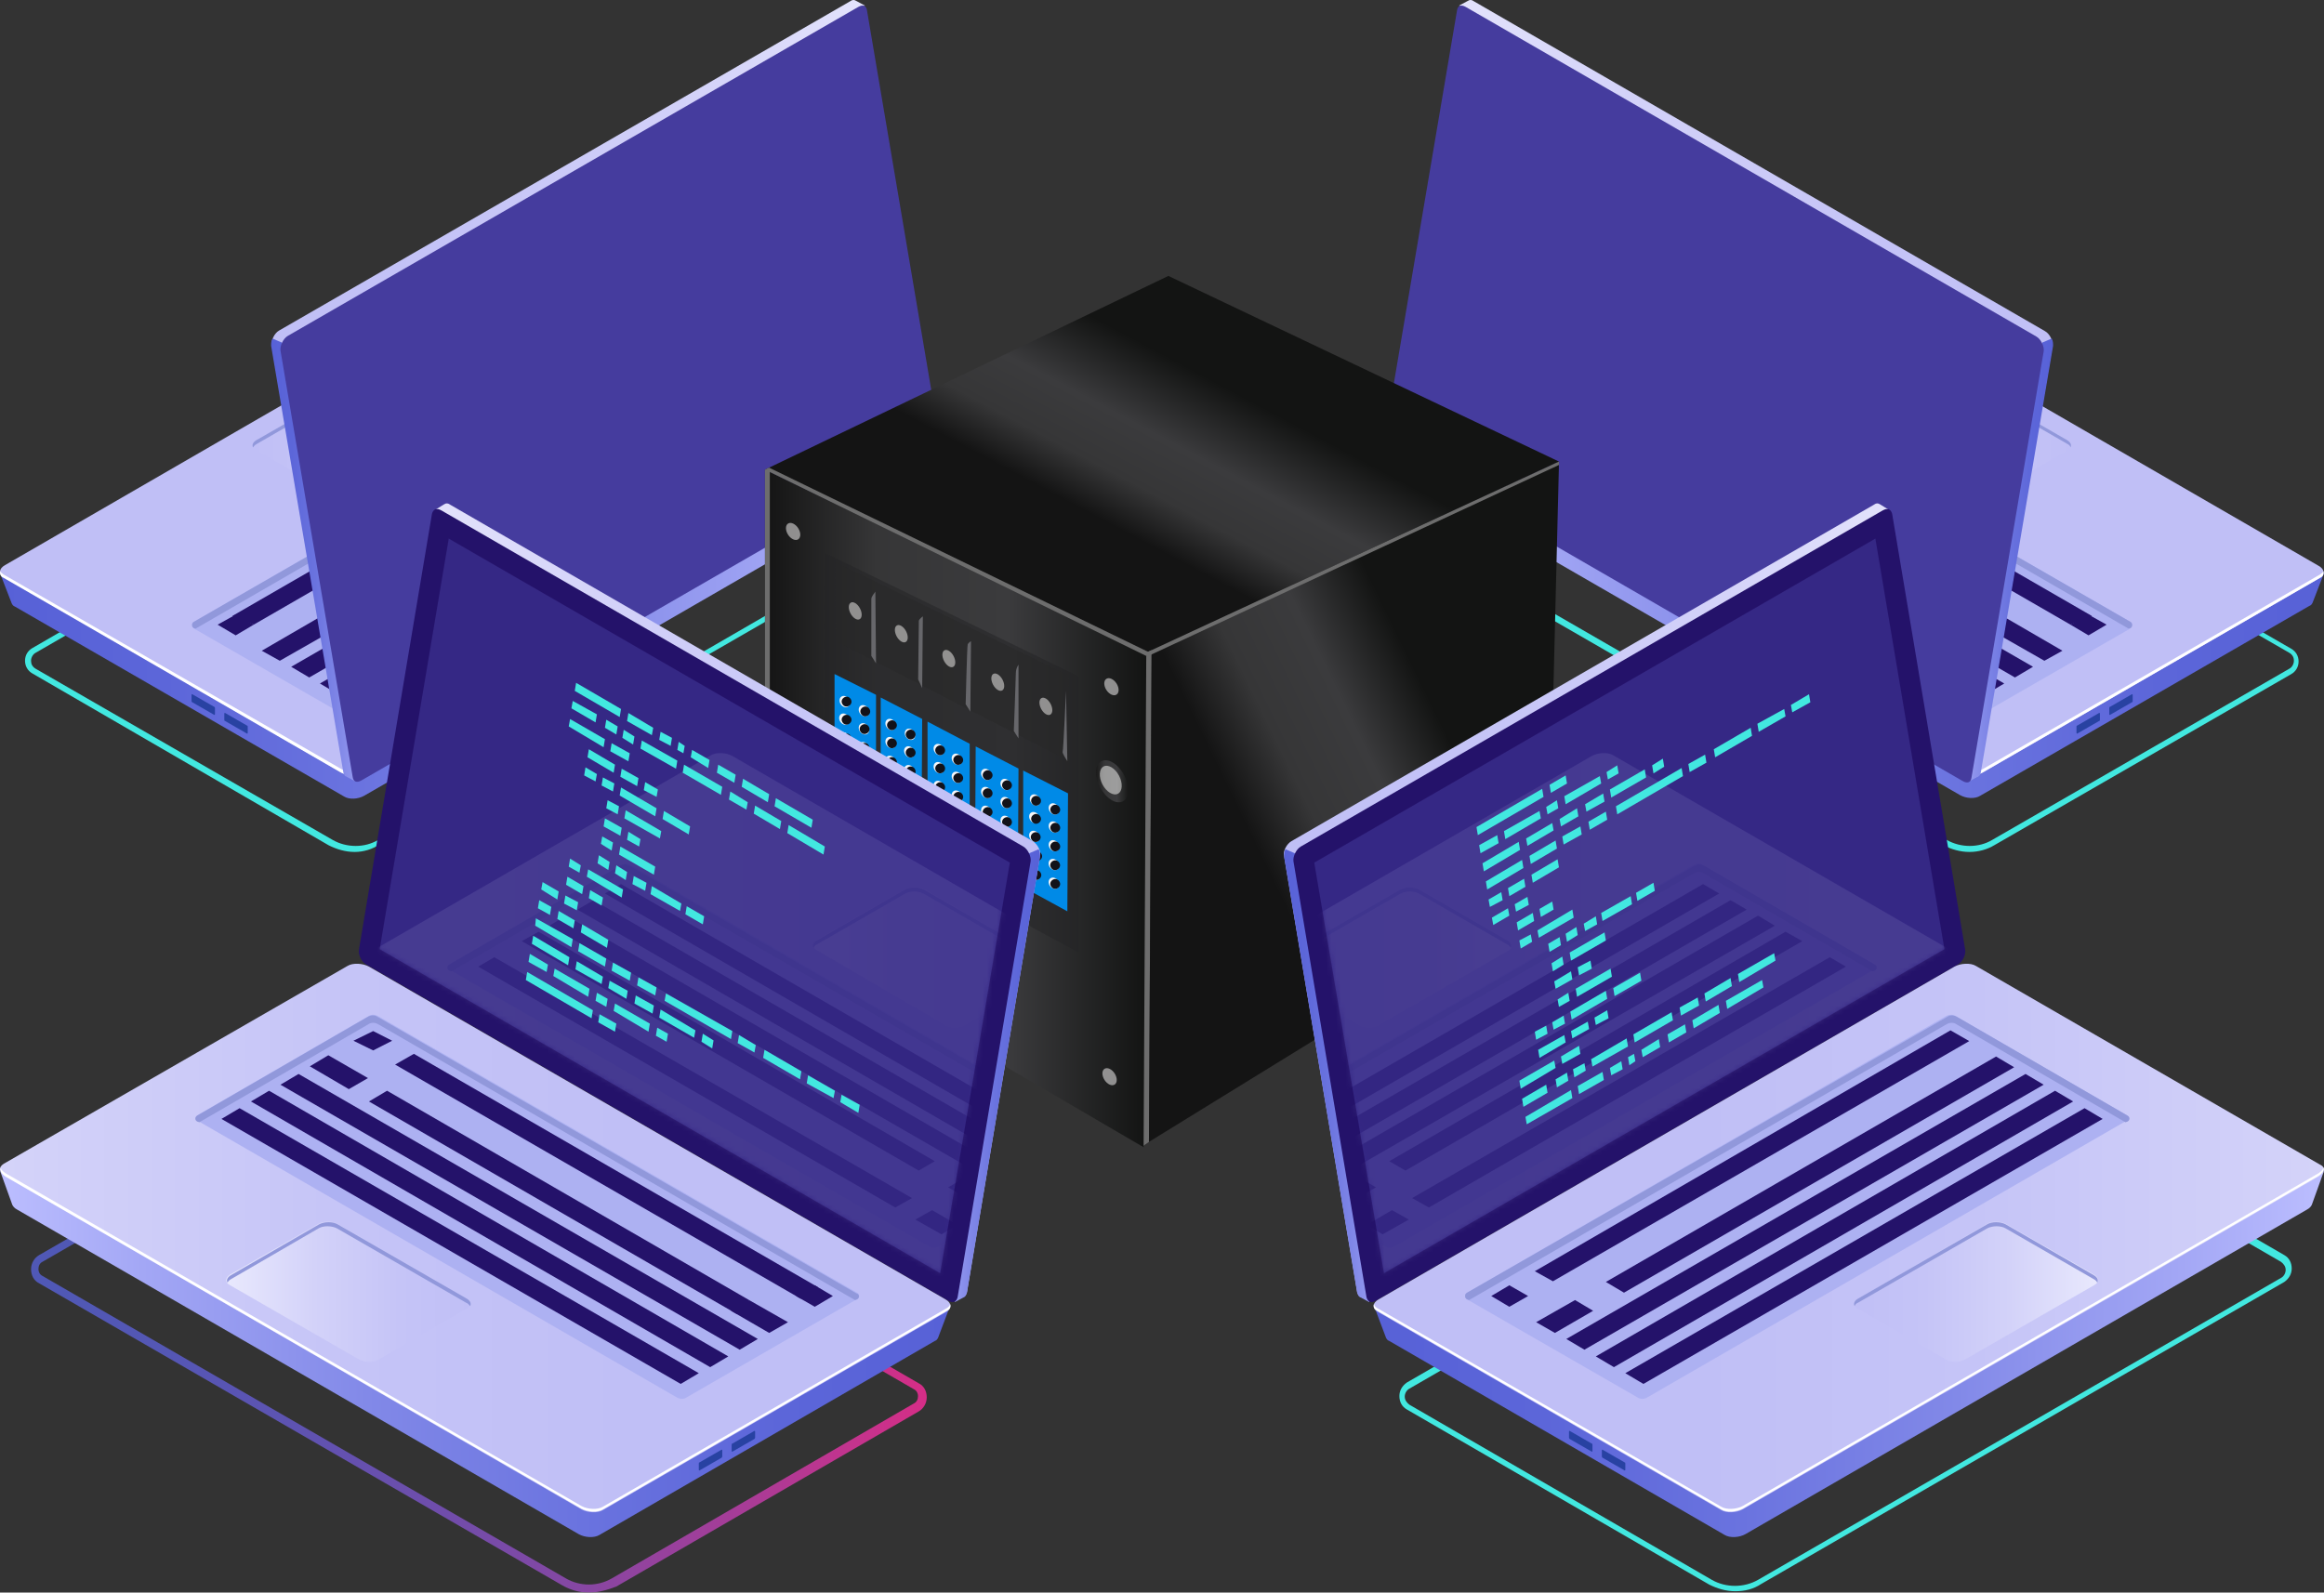 <?xml version="1.0" encoding="UTF-8"?>
<svg width="480px" height="329px" viewBox="0 0 480 329" version="1.1" xmlns="http://www.w3.org/2000/svg" xmlns:xlink="http://www.w3.org/1999/xlink">
    <rect x="0" y="0" width="480" height="329" fill="#333333" stroke="none"/>
    <title>jupiter mini vector subnet-01 copy</title>
    <defs>
        <linearGradient x1="0%" y1="50%" x2="100%" y2="50%" id="linearGradient-1">
            <stop stop-color="#5761D7" offset="0%"></stop>
            <stop stop-color="#5C66D9" offset="17.79%"></stop>
            <stop stop-color="#6A73DF" offset="38.76%"></stop>
            <stop stop-color="#8289E8" offset="61.34%"></stop>
            <stop stop-color="#A3A7F5" offset="84.9%"></stop>
            <stop stop-color="#BCBEFF" offset="100%"></stop>
        </linearGradient>
        <linearGradient x1="33.631%" y1="50%" x2="133.631%" y2="50%" id="linearGradient-2">
            <stop stop-color="#C0BFF6" offset="0%"></stop>
            <stop stop-color="#C5C4F7" offset="29.38%"></stop>
            <stop stop-color="#D3D2F9" offset="63.99%"></stop>
            <stop stop-color="#E9E9FD" offset="100%"></stop>
        </linearGradient>
        <linearGradient x1="-0%" y1="50%" x2="100.271%" y2="50%" id="linearGradient-3">
            <stop stop-color="#C0BFF6" offset="0%"></stop>
            <stop stop-color="#C5C4F7" offset="29.38%"></stop>
            <stop stop-color="#D3D2F9" offset="63.99%"></stop>
            <stop stop-color="#E9E9FD" offset="100%"></stop>
        </linearGradient>
        <linearGradient x1="-5.91727146e-05%" y1="50%" x2="100%" y2="50%" id="linearGradient-4">
            <stop stop-color="#C0BFF6" offset="0%"></stop>
            <stop stop-color="#C5C4F7" offset="29.38%"></stop>
            <stop stop-color="#D3D2F9" offset="63.99%"></stop>
            <stop stop-color="#E9E9FD" offset="100%"></stop>
        </linearGradient>
        <linearGradient x1="0.286%" y1="50%" x2="100.417%" y2="50%" id="linearGradient-5">
            <stop stop-color="#5761D7" offset="0%"></stop>
            <stop stop-color="#5C66D9" offset="17.79%"></stop>
            <stop stop-color="#6A73DF" offset="38.76%"></stop>
            <stop stop-color="#8289E8" offset="61.34%"></stop>
            <stop stop-color="#A3A7F5" offset="84.9%"></stop>
            <stop stop-color="#BCBEFF" offset="100%"></stop>
        </linearGradient>
        <linearGradient x1="100%" y1="50%" x2="-7.18390805e-05%" y2="50%" id="linearGradient-6">
            <stop stop-color="#5761D7" offset="0%"></stop>
            <stop stop-color="#5C66D9" offset="17.79%"></stop>
            <stop stop-color="#6A73DF" offset="38.76%"></stop>
            <stop stop-color="#8289E8" offset="61.34%"></stop>
            <stop stop-color="#A3A7F5" offset="84.9%"></stop>
            <stop stop-color="#BCBEFF" offset="100%"></stop>
        </linearGradient>
        <linearGradient x1="66.421%" y1="50%" x2="-33.579%" y2="50%" id="linearGradient-7">
            <stop stop-color="#C0BFF6" offset="0%"></stop>
            <stop stop-color="#C5C4F7" offset="29.38%"></stop>
            <stop stop-color="#D3D2F9" offset="63.99%"></stop>
            <stop stop-color="#E9E9FD" offset="100%"></stop>
        </linearGradient>
        <linearGradient x1="100%" y1="50%" x2="-0.271%" y2="50%" id="linearGradient-8">
            <stop stop-color="#C0BFF6" offset="0%"></stop>
            <stop stop-color="#C5C4F7" offset="29.38%"></stop>
            <stop stop-color="#D3D2F9" offset="63.99%"></stop>
            <stop stop-color="#E9E9FD" offset="100%"></stop>
        </linearGradient>
        <linearGradient x1="100%" y1="50%" x2="4.23238692e-05%" y2="50%" id="linearGradient-9">
            <stop stop-color="#C0BFF6" offset="0%"></stop>
            <stop stop-color="#C5C4F7" offset="29.38%"></stop>
            <stop stop-color="#D3D2F9" offset="63.99%"></stop>
            <stop stop-color="#E9E9FD" offset="100%"></stop>
        </linearGradient>
        <linearGradient x1="99.723%" y1="50%" x2="-0.408%" y2="50%" id="linearGradient-10">
            <stop stop-color="#5761D7" offset="0%"></stop>
            <stop stop-color="#5C66D9" offset="17.79%"></stop>
            <stop stop-color="#6A73DF" offset="38.76%"></stop>
            <stop stop-color="#8289E8" offset="61.34%"></stop>
            <stop stop-color="#A3A7F5" offset="84.9%"></stop>
            <stop stop-color="#BCBEFF" offset="100%"></stop>
        </linearGradient>
        <linearGradient x1="31.813%" y1="63.703%" x2="68.131%" y2="34.477%" id="linearGradient-11">
            <stop stop-color="#141414" offset="0%"></stop>
            <stop stop-color="#363637" offset="29.38%"></stop>
            <stop stop-color="#3B3B3D" offset="63.99%"></stop>
            <stop stop-color="#131413" offset="100%"></stop>
        </linearGradient>
        <linearGradient x1="31.126%" y1="66.888%" x2="73.67%" y2="28.931%" id="linearGradient-12">
            <stop stop-color="#141414" offset="17.3%"></stop>
            <stop stop-color="#363637" offset="33.79%"></stop>
            <stop stop-color="#3B3B3D" offset="52.72%"></stop>
            <stop stop-color="#131413" offset="78.81%"></stop>
        </linearGradient>
        <linearGradient x1="-0.083%" y1="50.011%" x2="99.917%" y2="50.011%" id="linearGradient-13">
            <stop stop-color="#141414" offset="0%"></stop>
            <stop stop-color="#363637" offset="29.38%"></stop>
            <stop stop-color="#3B3B3D" offset="63.99%"></stop>
            <stop stop-color="#131413" offset="100%"></stop>
        </linearGradient>
        <linearGradient x1="-0.022%" y1="50.296%" x2="98.204%" y2="50.296%" id="linearGradient-14">
            <stop stop-color="#141414" offset="0%"></stop>
            <stop stop-color="#363637" offset="29.38%"></stop>
            <stop stop-color="#3B3B3D" offset="63.99%"></stop>
            <stop stop-color="#131413" offset="100%"></stop>
        </linearGradient>
        <linearGradient x1="-6.55079643e-06%" y1="50%" x2="100%" y2="50%" id="linearGradient-15">
            <stop stop-color="#C0BFF6" offset="0%"></stop>
            <stop stop-color="#C5C4F7" offset="29.38%"></stop>
            <stop stop-color="#D3D2F9" offset="63.99%"></stop>
            <stop stop-color="#E9E9FD" offset="100%"></stop>
        </linearGradient>
        <linearGradient x1="-0.155%" y1="50%" x2="99.969%" y2="50%" id="linearGradient-16">
            <stop stop-color="#5761D7" offset="0%"></stop>
            <stop stop-color="#5C66D9" offset="17.79%"></stop>
            <stop stop-color="#6A73DF" offset="38.76%"></stop>
            <stop stop-color="#8289E8" offset="61.34%"></stop>
            <stop stop-color="#A3A7F5" offset="84.9%"></stop>
            <stop stop-color="#BCBEFF" offset="100%"></stop>
        </linearGradient>
        <linearGradient x1="4.01436574e-14%" y1="50%" x2="100%" y2="50%" id="linearGradient-17">
            <stop stop-color="#5761D7" offset="0%"></stop>
            <stop stop-color="#5C66D9" offset="17.79%"></stop>
            <stop stop-color="#6A73DF" offset="38.76%"></stop>
            <stop stop-color="#8289E8" offset="61.34%"></stop>
            <stop stop-color="#A3A7F5" offset="84.9%"></stop>
            <stop stop-color="#BCBEFF" offset="100%"></stop>
        </linearGradient>
        <linearGradient x1="33.61%" y1="50%" x2="133.61%" y2="50%" id="linearGradient-18">
            <stop stop-color="#C0BFF6" offset="0%"></stop>
            <stop stop-color="#C5C4F7" offset="29.38%"></stop>
            <stop stop-color="#D3D2F9" offset="63.99%"></stop>
            <stop stop-color="#E9E9FD" offset="100%"></stop>
        </linearGradient>
        <linearGradient x1="0%" y1="50%" x2="99.662%" y2="50%" id="linearGradient-19">
            <stop stop-color="#C0BFF6" offset="0%"></stop>
            <stop stop-color="#C5C4F7" offset="29.38%"></stop>
            <stop stop-color="#D3D2F9" offset="63.99%"></stop>
            <stop stop-color="#E9E9FD" offset="100%"></stop>
        </linearGradient>
        <polygon id="path-20" points="115.898 0 0 66.943 14.401 151.765 130.16 84.822"></polygon>
        <linearGradient x1="33.596%" y1="50%" x2="133.596%" y2="50%" id="linearGradient-22">
            <stop stop-color="#C0BFF6" offset="0%"></stop>
            <stop stop-color="#C5C4F7" offset="29.38%"></stop>
            <stop stop-color="#D3D2F9" offset="63.99%"></stop>
            <stop stop-color="#E9E9FD" offset="100%"></stop>
        </linearGradient>
        <linearGradient x1="0%" y1="50%" x2="99.661%" y2="50%" id="linearGradient-23">
            <stop stop-color="#C0BFF6" offset="0%"></stop>
            <stop stop-color="#C5C4F7" offset="29.38%"></stop>
            <stop stop-color="#D3D2F9" offset="63.99%"></stop>
            <stop stop-color="#E9E9FD" offset="100%"></stop>
        </linearGradient>
        <linearGradient x1="1.99441262e-15%" y1="50%" x2="100%" y2="50%" id="linearGradient-24">
            <stop stop-color="#5761D7" offset="0%"></stop>
            <stop stop-color="#5C60D5" offset="14.06%"></stop>
            <stop stop-color="#695BD1" offset="29.61%"></stop>
            <stop stop-color="#7F54C9" offset="45.87%"></stop>
            <stop stop-color="#9E4BBE" offset="62.63%"></stop>
            <stop stop-color="#C63EB0" offset="79.77%"></stop>
            <stop stop-color="#F62F9F" offset="96.99%"></stop>
            <stop stop-color="#FF2C9C" offset="100%"></stop>
        </linearGradient>
        <linearGradient x1="100%" y1="50%" x2="9.31719871e-05%" y2="50%" id="linearGradient-25">
            <stop stop-color="#C0BFF6" offset="0%"></stop>
            <stop stop-color="#C5C4F7" offset="29.38%"></stop>
            <stop stop-color="#D3D2F9" offset="63.99%"></stop>
            <stop stop-color="#E9E9FD" offset="100%"></stop>
        </linearGradient>
        <linearGradient x1="100.164%" y1="50%" x2="0.039%" y2="50%" id="linearGradient-26">
            <stop stop-color="#5761D7" offset="0%"></stop>
            <stop stop-color="#5C66D9" offset="17.79%"></stop>
            <stop stop-color="#6A73DF" offset="38.76%"></stop>
            <stop stop-color="#8289E8" offset="61.34%"></stop>
            <stop stop-color="#A3A7F5" offset="84.9%"></stop>
            <stop stop-color="#BCBEFF" offset="100%"></stop>
        </linearGradient>
        <linearGradient x1="100%" y1="50%" x2="0%" y2="50%" id="linearGradient-27">
            <stop stop-color="#5761D7" offset="0%"></stop>
            <stop stop-color="#5C66D9" offset="17.79%"></stop>
            <stop stop-color="#6A73DF" offset="38.76%"></stop>
            <stop stop-color="#8289E8" offset="61.34%"></stop>
            <stop stop-color="#A3A7F5" offset="84.9%"></stop>
            <stop stop-color="#BCBEFF" offset="100%"></stop>
        </linearGradient>
        <linearGradient x1="66.395%" y1="50%" x2="-33.606%" y2="50%" id="linearGradient-28">
            <stop stop-color="#C0BFF6" offset="0%"></stop>
            <stop stop-color="#C5C4F7" offset="29.38%"></stop>
            <stop stop-color="#D3D2F9" offset="63.99%"></stop>
            <stop stop-color="#E9E9FD" offset="100%"></stop>
        </linearGradient>
        <linearGradient x1="100%" y1="50%" x2="0.339%" y2="50%" id="linearGradient-29">
            <stop stop-color="#C0BFF6" offset="0%"></stop>
            <stop stop-color="#C5C4F7" offset="29.38%"></stop>
            <stop stop-color="#D3D2F9" offset="63.99%"></stop>
            <stop stop-color="#E9E9FD" offset="100%"></stop>
        </linearGradient>
        <polygon id="path-30" points="14.262 0 130.16 66.943 115.759 151.765 0 84.822"></polygon>
        <linearGradient x1="66.405%" y1="50%" x2="-33.594%" y2="50%" id="linearGradient-32">
            <stop stop-color="#C0BFF6" offset="0%"></stop>
            <stop stop-color="#C5C4F7" offset="29.38%"></stop>
            <stop stop-color="#D3D2F9" offset="63.99%"></stop>
            <stop stop-color="#E9E9FD" offset="100%"></stop>
        </linearGradient>
        <linearGradient x1="100%" y1="50%" x2="4.69780321e-13%" y2="50%" id="linearGradient-33">
            <stop stop-color="#C0BFF6" offset="0%"></stop>
            <stop stop-color="#C5C4F7" offset="29.38%"></stop>
            <stop stop-color="#D3D2F9" offset="63.99%"></stop>
            <stop stop-color="#E9E9FD" offset="100%"></stop>
        </linearGradient>
    </defs>
    <g id="Jupiter-Mini" stroke="none" stroke-width="1" fill="none" fill-rule="evenodd">
        <g id="OWC-Jupiter-Mini-NRG-DESKTOP" transform="translate(-712, -3643)">
            <g id="jupiter-mini-vector-subnet-01-copy" transform="translate(712, 3643)">
                <g id="Group" fill-rule="nonzero">
                    <path d="M73.263,176 C71.33,176 69.534,175.448 67.877,174.619 L6.689,139.126 C5.722,138.574 5.169,137.607 5.169,136.502 C5.169,135.397 5.722,134.43 6.689,133.878 L117.463,69.797 C117.601,69.659 117.877,69.659 118.015,69.797 L118.568,70.074 L184.314,108.052 C185.281,108.605 185.833,109.572 185.833,110.676 C185.833,111.781 185.281,112.748 184.314,113.3 L78.512,174.343 C76.993,175.448 75.059,176 73.263,176 Z M117.877,71.04 L7.379,134.845 C6.827,135.121 6.412,135.811 6.412,136.502 C6.412,137.193 6.689,137.745 7.379,138.159 L68.705,173.514 C71.606,175.171 75.335,175.171 78.098,173.514 L183.761,112.334 C184.314,112.057 184.728,111.367 184.728,110.676 C184.728,109.986 184.452,109.433 183.761,109.019 L117.877,71.04 Z" id="Shape" fill="#42E8E0"></path>
                    <g transform="translate(0, 48.766)" id="Path">
                        <path d="M192.325,42.162 L185.833,45.476 L121.33,8.188 C120.225,7.497 118.429,7.635 117.186,8.326 L5.998,72.683 C4.893,71.992 0.059,69.783 0.059,69.783 L2.407,75.859 L2.407,75.859 C2.545,76.135 2.683,76.412 3.097,76.55 L71.054,115.772 C72.158,116.462 73.954,116.324 75.197,115.633 L189.01,49.896 C189.562,49.619 189.839,49.205 189.977,48.929 L189.977,48.929 L192.325,42.162 Z" fill="url(#linearGradient-1)"></path>
                        <path d="M191.358,43.266 L74.783,110.662 C73.54,111.352 71.606,111.49 70.501,110.8 L0.749,70.473 C-0.356,69.783 -0.218,68.678 1.025,67.987 L117.601,0.592 C118.844,-0.098 120.778,-0.237 121.883,0.454 L191.496,40.643 C192.739,41.333 192.601,42.438 191.358,43.266 Z" fill="url(#linearGradient-2)"></path>
                        <path d="M191.358,42.576 L74.783,109.971 C73.54,110.662 71.606,110.8 70.501,110.109 L0.749,69.921 C0.335,69.645 0.197,69.506 0.059,69.23 C-0.079,69.783 0.059,70.335 0.749,70.611 L70.363,110.8 C71.468,111.49 73.402,111.352 74.645,110.662 L191.22,43.266 C192.049,42.714 192.463,42.162 192.187,41.471 C192.187,41.885 191.911,42.162 191.358,42.576 Z" fill="#FFFFFF"></path>
                        <path d="M39.562,96.023 L39.562,94.78 C39.562,94.642 39.7,94.642 39.7,94.642 L44.258,97.265 C44.396,97.265 44.396,97.404 44.396,97.542 L44.396,98.785 C44.396,98.923 44.258,98.923 44.258,98.923 L39.7,96.299 C39.562,96.299 39.562,96.023 39.562,96.023 Z" fill="#2842A2"></path>
                        <path d="M46.33,99.889 L46.33,98.647 C46.33,98.508 46.468,98.508 46.468,98.508 L51.026,101.132 C51.164,101.132 51.164,101.271 51.164,101.409 L51.164,102.652 C51.164,102.79 51.026,102.79 51.026,102.79 L46.468,100.166 C46.33,100.166 46.33,100.028 46.33,99.889 Z" fill="#2842A2"></path>
                        <g transform="translate(39.665, 23.483)">
                            <path d="M0.311,56.243 L97.273,0.311 C97.963,-0.104 98.654,-0.104 99.344,0.311 L133.875,20.336 C134.428,20.612 134.428,21.303 133.875,21.579 L37.051,77.511 C36.361,77.926 35.67,77.926 34.979,77.511 L0.449,57.624 C-0.104,57.21 -0.104,56.519 0.311,56.243 Z" fill="#ADB1F2"></path>
                            <path d="M0.311,57.486 L0.725,57.624 L97.273,1.83 C97.963,1.416 98.654,1.416 99.344,1.83 L133.599,21.717 L134.013,21.579 C134.566,21.303 134.566,20.612 134.013,20.336 L99.483,0.311 C98.792,-0.104 98.101,-0.104 97.411,0.311 L0.311,56.243 C-0.104,56.519 -0.104,57.21 0.311,57.486 Z" fill="#9198DB"></path>
                            <g transform="translate(5.283, 3.073)" fill="#24126A">
                                <polygon points="96.686 2.21 7.459 53.723 3.039 51.927 92.956 0"></polygon>
                                <polygon points="105.94 7.458 26.934 53.17 23.205 50.961 102.211 5.386"></polygon>
                                <polygon points="111.879 10.91 18.923 64.633 15.193 62.423 108.15 8.839"></polygon>
                                <polygon points="117.818 14.363 24.862 68.086 21.133 65.876 114.089 12.291"></polygon>
                                <polygon points="123.758 17.816 30.801 71.538 27.072 69.329 120.028 15.744"></polygon>
                                <polygon points="7.459 53.723 3.729 55.932 0 53.723 3.729 51.651"></polygon>
                                <polygon points="31.492 50.546 12.845 61.18 9.116 59.109 27.901 48.199"></polygon>
                            </g>
                        </g>
                        <g transform="translate(52.163, 26.694)">
                            <path d="M22.344,27.897 L48.449,12.844 C49.416,12.291 49.416,11.325 48.449,10.772 L30.631,0.414 C29.664,-0.138 28.007,-0.138 26.902,0.414 L0.796,15.468 C-0.17,16.02 -0.17,16.987 0.796,17.539 L18.614,27.897 C19.719,28.45 21.377,28.45 22.344,27.897 Z" fill="url(#linearGradient-3)"></path>
                            <path d="M0.796,16.296 L26.902,1.243 C27.868,0.691 29.526,0.691 30.631,1.243 L48.587,11.601 C48.863,11.739 49.139,12.015 49.277,12.291 C49.554,11.739 49.277,11.186 48.587,10.772 L30.769,0.414 C29.802,-0.138 28.145,-0.138 27.04,0.414 L0.796,15.468 C0.106,15.882 -0.17,16.434 0.106,16.987 C0.244,16.711 0.52,16.434 0.796,16.296 Z" fill="#9198DB"></path>
                        </g>
                    </g>
                    <g transform="translate(55.998, 0)" id="Path">
                        <path d="M136.189,89.132 L121.41,1.712 L122.653,1.159 L120.857,0.193 L120.857,0.193 C120.443,-0.084 120.028,-0.084 119.476,0.331 L1.657,68.278 C0.691,68.831 6.39335807e-13,70.212 0.138,71.317 L15.055,159.427 C15.193,159.842 15.332,160.256 15.608,160.256 L15.608,160.256 L17.403,161.223 L17.68,159.566 L17.542,159.566 L134.669,91.894 C135.636,91.618 136.327,90.237 136.189,89.132 Z" fill="url(#linearGradient-4)"></path>
                        <path d="M2.21,70.764 L0.276,69.935 C0,70.488 0,70.902 0,71.455 L14.917,159.566 C15.055,159.98 15.193,160.394 15.47,160.394 L15.47,160.394 L17.265,161.361 L17.542,159.704 L17.403,159.704 L23.343,156.251 L2.21,70.764 Z" fill="url(#linearGradient-5)"></path>
                        <path d="M136.465,93.275 L18.647,161.223 C17.68,161.775 16.989,161.499 16.851,160.532 L1.934,72.421 C1.796,71.455 2.486,69.935 3.453,69.383 L121.271,1.435 C122.238,0.883 122.929,1.159 123.067,2.126 L137.984,90.237 C138.122,91.204 137.432,92.723 136.465,93.275 Z" fill="#453C9E"></path>
                    </g>
                </g>
                <g id="Group" transform="translate(286, 0)" fill-rule="nonzero">
                    <path d="M120.773,176 C118.839,176 117.043,175.448 115.385,174.619 L9.551,113.577 C8.584,113.024 8.031,112.057 8.031,110.953 C8.031,109.848 8.584,108.881 9.551,108.329 L75.87,70.074 C76.008,69.935 76.284,69.935 76.422,70.074 L187.23,134.016 C188.197,134.569 188.75,135.535 188.75,136.64 C188.75,137.745 188.197,138.712 187.23,139.264 L125.885,174.619 C124.503,175.448 122.707,176 120.773,176 Z M76.146,71.04 L75.87,71.178 L10.242,109.157 C9.689,109.433 9.275,110.124 9.275,110.815 C9.275,111.505 9.551,112.057 10.242,112.472 L116.075,173.514 L116.075,173.514 C118.977,175.171 122.707,175.171 125.471,173.514 L186.815,138.159 C187.368,137.883 187.783,137.193 187.783,136.502 C187.783,135.811 187.506,135.259 186.815,134.845 L76.146,71.04 Z" id="Shape" fill="#42E8E0"></path>
                    <g transform="translate(1.59, 48.904)" id="Path">
                        <path d="M0.085,42.024 L6.579,45.338 L71.102,8.05 C72.207,7.359 74.003,7.497 75.247,8.188 L186.469,72.407 C187.574,71.854 192.41,69.506 192.41,69.506 L190.061,75.583 L190.061,75.583 C189.923,75.859 189.785,76.135 189.37,76.274 L121.393,115.495 C120.288,116.186 118.492,116.048 117.248,115.357 L3.401,49.619 C2.849,49.343 2.572,48.929 2.434,48.653 L2.434,48.653 L0.085,42.024 Z" fill="url(#linearGradient-6)"></path>
                        <path d="M1.052,43.128 L117.663,110.524 C118.906,111.214 120.841,111.352 121.946,110.662 L191.581,70.473 C192.686,69.783 192.548,68.678 191.304,67.987 L74.694,0.592 C73.45,-0.098 71.516,-0.237 70.411,0.454 L0.776,40.643 C-0.329,41.195 -0.191,42.3 1.052,43.128 Z" fill="url(#linearGradient-7)"></path>
                        <path d="M1.052,42.438 L117.663,109.833 C118.906,110.524 120.841,110.662 121.946,109.971 L191.581,69.783 C191.995,69.506 192.133,69.368 192.272,69.092 C192.41,69.645 192.272,70.197 191.581,70.473 L121.946,110.662 C120.841,111.352 118.906,111.214 117.663,110.524 L1.052,43.128 C0.223,42.576 -0.191,42.024 0.085,41.333 C0.223,41.747 0.5,42.024 1.052,42.438 Z" fill="#FFFFFF"></path>
                        <path d="M152.895,95.884 L152.895,94.642 C152.895,94.503 152.757,94.503 152.757,94.503 L148.197,97.127 C148.059,97.127 148.059,97.265 148.059,97.404 L148.059,98.647 C148.059,98.785 148.197,98.785 148.197,98.785 L152.757,96.161 C152.895,96.161 152.895,95.884 152.895,95.884 Z" fill="#2842A2"></path>
                        <path d="M146.125,99.751 L146.125,98.508 C146.125,98.37 145.987,98.37 145.987,98.37 L141.427,100.994 C141.289,100.994 141.289,101.132 141.289,101.271 L141.289,102.513 C141.289,102.652 141.427,102.652 141.427,102.652 L145.987,100.028 C146.125,100.028 146.125,99.889 146.125,99.751 Z" fill="#2842A2"></path>
                        <g transform="translate(18.323, 23.345)">
                            <path d="M134.157,56.243 L37.166,0.311 C36.475,-0.104 35.785,-0.104 35.094,0.311 L0.553,20.336 C3.92741395e-14,20.612 3.92741395e-14,21.303 0.553,21.579 L97.406,77.511 C98.097,77.926 98.787,77.926 99.478,77.511 L134.019,57.624 C134.572,57.21 134.572,56.519 134.157,56.243 Z" fill="#ADB1F2"></path>
                            <path d="M134.157,57.486 L133.743,57.624 L37.166,1.83 C36.475,1.416 35.785,1.416 35.094,1.83 L0.829,21.717 L0.414,21.579 C-0.138,21.303 -0.138,20.612 0.414,20.336 L34.956,0.311 C35.646,-0.104 36.337,-0.104 37.028,0.311 L134.157,56.243 C134.572,56.519 134.572,57.21 134.157,57.486 Z" fill="#9198DB"></path>
                            <g transform="translate(5.388, 3.073)" fill="#24126A">
                                <polygon points="27.08 2.21 116.334 53.723 120.755 51.927 30.811 0"></polygon>
                                <polygon points="17.823 7.458 96.853 53.17 100.583 50.961 21.554 5.386"></polygon>
                                <polygon points="11.882 10.91 104.867 64.633 108.597 62.423 15.613 8.839"></polygon>
                                <polygon points="5.941 14.363 98.925 68.086 102.656 65.876 9.671 12.291"></polygon>
                                <polygon points="0 17.816 92.984 71.538 96.715 69.329 3.73 15.744"></polygon>
                                <polygon points="116.334 53.723 120.065 55.932 123.795 53.723 120.065 51.651"></polygon>
                                <polygon points="92.294 50.546 110.946 61.18 114.676 59.109 95.886 48.199"></polygon>
                            </g>
                        </g>
                        <g transform="translate(90.891, 26.556)">
                            <path d="M27.048,27.897 L0.935,12.844 C-0.032,12.291 -0.032,11.325 0.935,10.772 L18.758,0.414 C19.725,-0.138 21.383,-0.138 22.488,0.414 L48.601,15.468 C49.569,16.02 49.569,16.987 48.601,17.539 L30.778,27.897 C29.673,28.45 28.015,28.45 27.048,27.897 Z" fill="url(#linearGradient-8)"></path>
                            <path d="M48.601,16.296 L22.488,1.243 C21.521,0.691 19.863,0.691 18.758,1.243 L0.797,11.601 C0.52,11.739 0.244,12.015 0.106,12.291 C-0.17,11.739 0.106,11.186 0.797,10.772 L18.62,0.414 C19.587,-0.138 21.245,-0.138 22.35,0.414 L48.463,15.468 C49.154,15.882 49.43,16.434 49.154,16.987 C49.154,16.711 48.878,16.434 48.601,16.296 Z" fill="#9198DB"></path>
                        </g>
                    </g>
                    <g id="Path">
                        <path d="M1.814,89.132 L16.597,1.712 L15.354,1.159 L17.15,0.193 L17.15,0.193 C17.564,-0.084 17.979,-0.084 18.532,0.331 L136.386,68.416 C137.353,68.969 138.044,70.35 137.905,71.455 L122.984,159.566 C122.845,159.98 122.707,160.394 122.431,160.394 L122.431,160.394 L120.635,161.361 L120.359,159.704 L120.497,159.704 L3.334,92.032 C2.366,91.618 1.676,90.237 1.814,89.132 Z" fill="url(#linearGradient-9)"></path>
                        <path d="M135.833,70.764 L137.767,69.935 C138.044,70.488 138.044,70.902 138.044,71.455 L123.122,159.566 C122.984,159.98 122.845,160.394 122.569,160.394 L122.569,160.394 L120.773,161.361 L120.497,159.704 L120.635,159.704 L114.694,156.251 L135.833,70.764 Z" fill="url(#linearGradient-10)"></path>
                        <path d="M1.537,93.275 L119.391,161.361 C120.359,161.913 121.049,161.637 121.188,160.67 L136.109,72.559 C136.247,71.593 135.557,70.074 134.589,69.521 L16.735,1.435 C15.768,0.883 15.077,1.159 14.939,2.126 L0.018,90.237 C-0.121,91.204 0.57,92.723 1.537,93.275 Z" fill="#453C9E"></path>
                    </g>
                </g>
                <g id="Group" transform="translate(158, 57)" fill-rule="nonzero">
                    <polygon id="Path" fill="#6D6D6D" points="78.477 77.262 79.858 76.569 79.306 178.892 77.924 179.862"></polygon>
                    <polygon id="Path" fill="url(#linearGradient-11)" points="79.858 76.569 164 38.354 161.789 128.077 79.306 178.892"></polygon>
                    <polyline id="Path" fill="url(#linearGradient-12)" points="0 40.015 83.313 0 164 38.354 78.753 77.815"></polyline>
                    <polygon id="Path" fill="url(#linearGradient-13)" points="0 40.015 0 134.308 78.201 180 78.753 77.815"></polygon>
                    <ellipse id="Oval" fill="#FEFDFD" opacity="0.51" transform="translate(5.812, 52.788) rotate(-32.716) translate(-5.812, -52.788)" cx="5.812" cy="52.788" rx="1.244" ry="1.937"></ellipse>
                    <ellipse id="Oval" fill="#FEFDFD" opacity="0.51" transform="translate(71.558, 84.865) rotate(-32.716) translate(-71.558, -84.865)" cx="71.558" cy="84.865" rx="1.244" ry="1.937"></ellipse>
                    <ellipse id="Oval" fill="#FEFDFD" opacity="0.51" transform="translate(71.171, 165.428) rotate(-32.716) translate(-71.171, -165.428)" cx="71.171" cy="165.428" rx="1.244" ry="1.937"></ellipse>
                    <ellipse id="Oval" fill="#FEFDFD" opacity="0.51" transform="translate(5.669, 128.207) rotate(-32.716) translate(-5.669, -128.207)" cx="5.669" cy="128.207" rx="1" ry="1.661"></ellipse>
                    <path d="M69.496,100.246 C70.878,99.554 72.95,100.8 74.194,103.154 C75.437,105.508 75.299,107.862 73.917,108.554 C72.536,109.246 70.463,108 69.22,105.646 C67.976,103.292 68.115,100.938 69.496,100.246 Z" id="Path" fill="url(#linearGradient-14)"></path>
                    <ellipse id="Oval" fill="#FBFBF9" opacity="0.51" transform="translate(71.418, 104.154) rotate(-27.723) translate(-71.418, -104.154)" cx="71.418" cy="104.154" rx="1.935" ry="3.183"></ellipse>
                    <polygon id="Path" fill="#242426" opacity="0.51" points="12.297 57.185 12.158 111.323 64.66 139.708 64.66 82.662"></polygon>
                    <polygon id="Path" fill="#282828" opacity="0.51" points="14.507 59.123 14.783 59.262 62.726 82.523 62.588 100.108 14.645 75.462"></polygon>
                    <ellipse id="Oval" fill="#F5F3F1" opacity="0.51" transform="translate(18.644, 69.204) rotate(-27.723) translate(-18.644, -69.204)" cx="18.644" cy="69.204" rx="1.106" ry="1.938"></ellipse>
                    <ellipse id="Oval" fill="#F5F3F1" opacity="0.51" transform="translate(28.157, 73.915) rotate(-27.723) translate(-28.157, -73.915)" cx="28.157" cy="73.915" rx="1.106" ry="1.938"></ellipse>
                    <ellipse id="Oval" fill="#F5F3F1" opacity="0.51" transform="translate(37.974, 79.05) rotate(-27.723) translate(-37.974, -79.05)" cx="37.974" cy="79.05" rx="1.106" ry="1.938"></ellipse>
                    <ellipse id="Oval" fill="#F5F3F1" opacity="0.51" transform="translate(48.083, 83.924) rotate(-27.723) translate(-48.083, -83.924)" cx="48.083" cy="83.924" rx="1.106" ry="1.938"></ellipse>
                    <ellipse id="Oval" fill="#F5F3F1" opacity="0.51" transform="translate(58.017, 88.924) rotate(-27.723) translate(-58.017, -88.924)" cx="58.017" cy="88.923" rx="1.106" ry="1.938"></ellipse>
                    <path d="M22.797,65.215 L22.797,65.215 C22.659,65.492 21.968,66.185 21.968,66.738 C21.968,67.292 21.968,78.508 21.968,78.508 L22.935,80.031 L22.797,65.215 Z" id="Path" fill="#67676B"></path>
                    <path d="M32.607,70.338 C32.607,70.338 31.778,70.892 31.778,71.308 C31.778,71.723 31.639,83.354 31.639,83.354 L32.468,85.154 L32.607,70.338 Z" id="Path" fill="#67676B"></path>
                    <path d="M42.554,75.462 C42.554,75.462 42.002,75.738 41.864,76.154 C41.725,76.708 41.449,88.477 41.449,88.477 L42.416,90 L42.554,75.462 Z" id="Path" fill="#67676B"></path>
                    <path d="M52.364,80.308 C52.364,80.308 51.811,81 51.811,82.108 C51.811,83.077 51.397,94.015 51.397,94.015 L52.364,95.538 L52.364,80.308 L52.364,80.308 Z" id="Path" fill="#67676B"></path>
                    <path d="M62.174,85.708 C62.174,85.708 61.621,98.169 61.483,98.308 C61.345,98.585 62.45,100.246 62.45,100.246 L62.174,85.708 Z" id="Path" fill="#67676B"></path>
                    <polygon id="Path" fill="#008AE7" points="14.369 82.246 14.369 105.369 22.935 109.938 22.935 86.538"></polygon>
                    <polygon id="Path" fill="#008AE7" points="33.574 92.077 33.574 115.615 42.278 120.323 42.278 96.646"></polygon>
                    <polygon id="Path" fill="#008AE7" points="23.902 87.092 23.902 110.492 32.33 115.062 32.468 91.523"></polygon>
                    <polygon id="Path" fill="#008AE7" points="43.521 97.2 43.383 121.015 52.226 125.862 52.364 101.769"></polygon>
                    <polygon id="Path" fill="#008AE7" points="53.331 102.185 53.331 126.277 62.45 131.262 62.588 106.892"></polygon>
                    <ellipse id="Oval" fill="#F6F6F8" transform="translate(16.484, 87.94) rotate(-34.933) translate(-16.484, -87.94)" cx="16.484" cy="87.94" rx="1" ry="1.245"></ellipse>
                    <ellipse id="Oval" fill="#121219" transform="translate(16.855, 87.942) rotate(-34.933) translate(-16.855, -87.942)" cx="16.855" cy="87.942" rx="1" ry="1"></ellipse>
                    <ellipse id="Oval" fill="#F6F6F8" transform="translate(16.406, 91.565) rotate(-34.933) translate(-16.406, -91.565)" cx="16.406" cy="91.565" rx="1" ry="1.245"></ellipse>
                    <ellipse id="Oval" fill="#121219" transform="translate(16.857, 91.681) rotate(-34.933) translate(-16.857, -91.681)" cx="16.857" cy="91.681" rx="1" ry="1"></ellipse>
                    <ellipse id="Oval" fill="#F6F6F8" transform="translate(16.407, 95.442) rotate(-34.933) translate(-16.407, -95.442)" cx="16.407" cy="95.442" rx="1" ry="1.245"></ellipse>
                    <ellipse id="Oval" fill="#121219" transform="translate(16.858, 95.558) rotate(-34.933) translate(-16.858, -95.558)" cx="16.858" cy="95.558" rx="1" ry="1"></ellipse>
                    <path d="M15.889,98.446 C16.165,98.169 16.718,98.446 17.132,99.138 C17.547,99.831 17.547,100.385 17.27,100.523 C16.994,100.8 16.441,100.523 16.027,99.831 C15.612,99.138 15.612,98.585 15.889,98.446 Z" id="Path" fill="#F6F6F8"></path>
                    <ellipse id="Oval" fill="#121219" transform="translate(16.976, 99.529) rotate(-34.933) translate(-16.976, -99.529)" cx="16.976" cy="99.529" rx="1" ry="1"></ellipse>
                    <ellipse id="Oval" fill="#F6F6F8" transform="translate(16.541, 103.28) rotate(-34.933) translate(-16.541, -103.28)" cx="16.54" cy="103.28" rx="1" ry="1.245"></ellipse>
                    <ellipse id="Oval" fill="#121219" transform="translate(16.991, 103.396) rotate(-34.933) translate(-16.991, -103.396)" cx="16.991" cy="103.396" rx="1" ry="1"></ellipse>
                    <ellipse id="Oval" fill="#F6F6F8" transform="translate(20.444, 89.831) rotate(-34.933) translate(-20.444, -89.831)" cx="20.444" cy="89.831" rx="1" ry="1.245"></ellipse>
                    <ellipse id="Oval" fill="#121219" transform="translate(20.715, 89.975) rotate(-34.933) translate(-20.715, -89.975)" cx="20.715" cy="89.975" rx="1" ry="1"></ellipse>
                    <ellipse id="Oval" fill="#F6F6F8" transform="translate(20.445, 93.57) rotate(-34.933) translate(-20.445, -93.57)" cx="20.445" cy="93.57" rx="1" ry="1.245"></ellipse>
                    <ellipse id="Oval" fill="#121219" transform="translate(20.575, 93.614) rotate(-34.933) translate(-20.575, -93.614)" cx="20.575" cy="93.614" rx="1" ry="1"></ellipse>
                    <ellipse id="Oval" fill="#F6F6F8" transform="translate(20.446, 97.446) rotate(-34.933) translate(-20.446, -97.446)" cx="20.446" cy="97.446" rx="1" ry="1.245"></ellipse>
                    <ellipse id="Oval" fill="#121219" transform="translate(20.576, 97.49) rotate(-34.933) translate(-20.576, -97.49)" cx="20.576" cy="97.49" rx="1" ry="1"></ellipse>
                    <ellipse id="Oval" fill="#F6F6F8" transform="translate(20.423, 101.317) rotate(-34.933) translate(-20.423, -101.317)" cx="20.423" cy="101.317" rx="1" ry="1.245"></ellipse>
                    <ellipse id="Oval" fill="#121219" transform="translate(20.694, 101.462) rotate(-34.933) translate(-20.694, -101.462)" cx="20.694" cy="101.462" rx="1" ry="1"></ellipse>
                    <ellipse id="Oval" fill="#F6F6F8" transform="translate(20.325, 105.264) rotate(-34.933) translate(-20.325, -105.264)" cx="20.325" cy="105.264" rx="1" ry="1.245"></ellipse>
                    <ellipse id="Oval" fill="#121219" transform="translate(20.709, 105.329) rotate(-34.933) translate(-20.709, -105.329)" cx="20.709" cy="105.329" rx="1" ry="1"></ellipse>
                    <ellipse id="Oval" fill="#F6F6F8" transform="translate(25.955, 92.671) rotate(-34.933) translate(-25.955, -92.671)" cx="25.955" cy="92.671" rx="1" ry="1.245"></ellipse>
                    <ellipse id="Oval" fill="#121219" transform="translate(26.227, 92.815) rotate(-34.933) translate(-26.227, -92.815)" cx="26.227" cy="92.815" rx="1" ry="1"></ellipse>
                    <ellipse id="Oval" fill="#F6F6F8" transform="translate(25.957, 96.41) rotate(-34.933) translate(-25.957, -96.41)" cx="25.957" cy="96.41" rx="1" ry="1.245"></ellipse>
                    <ellipse id="Oval" fill="#121219" transform="translate(26.228, 96.554) rotate(-34.933) translate(-26.228, -96.554)" cx="26.228" cy="96.554" rx="1" ry="1"></ellipse>
                    <ellipse id="Oval" fill="#F6F6F8" transform="translate(25.957, 100.286) rotate(-34.933) translate(-25.957, -100.286)" cx="25.957" cy="100.286" rx="1" ry="1.245"></ellipse>
                    <ellipse id="Oval" fill="#121219" transform="translate(26.229, 100.43) rotate(-34.933) translate(-26.229, -100.43)" cx="26.229" cy="100.43" rx="1" ry="1"></ellipse>
                    <ellipse id="Oval" fill="#F6F6F8" transform="translate(26.013, 104.271) rotate(-34.933) translate(-26.013, -104.271)" cx="26.013" cy="104.271" rx="1" ry="1.245"></ellipse>
                    <ellipse id="Oval" fill="#121219" transform="translate(26.385, 104.273) rotate(-34.933) translate(-26.385, -104.273)" cx="26.385" cy="104.274" rx="1" ry="1"></ellipse>
                    <ellipse id="Oval" fill="#F6F6F8" transform="translate(25.949, 108.024) rotate(-34.933) translate(-25.949, -108.024)" cx="25.949" cy="108.024" rx="1" ry="1.245"></ellipse>
                    <ellipse id="Oval" fill="#121219" transform="translate(26.221, 108.169) rotate(-34.933) translate(-26.221, -108.169)" cx="26.221" cy="108.169" rx="1" ry="1"></ellipse>
                    <ellipse id="Oval" fill="#F6F6F8" transform="translate(29.956, 94.695) rotate(-34.933) translate(-29.956, -94.695)" cx="29.956" cy="94.695" rx="1" ry="1.245"></ellipse>
                    <ellipse id="Oval" fill="#121219" transform="translate(30.086, 94.739) rotate(-34.933) translate(-30.086, -94.739)" cx="30.086" cy="94.739" rx="1" ry="1"></ellipse>
                    <ellipse id="Oval" fill="#F6F6F8" transform="translate(29.816, 98.334) rotate(-34.933) translate(-29.816, -98.334)" cx="29.816" cy="98.334" rx="1" ry="1.245"></ellipse>
                    <ellipse id="Oval" fill="#121219" transform="translate(30.088, 98.478) rotate(-34.933) translate(-30.088, -98.478)" cx="30.088" cy="98.478" rx="1" ry="1"></ellipse>
                    <ellipse id="Oval" fill="#F6F6F8" transform="translate(29.817, 102.21) rotate(-34.933) translate(-29.817, -102.21)" cx="29.817" cy="102.21" rx="1" ry="1.245"></ellipse>
                    <ellipse id="Oval" fill="#121219" transform="translate(30.088, 102.355) rotate(-34.933) translate(-30.088, -102.355)" cx="30.088" cy="102.355" rx="1" ry="1"></ellipse>
                    <ellipse id="Oval" fill="#F6F6F8" transform="translate(29.935, 106.182) rotate(-34.933) translate(-29.935, -106.182)" cx="29.935" cy="106.182" rx="1" ry="1.245"></ellipse>
                    <ellipse id="Oval" fill="#121219" transform="translate(30.386, 106.298) rotate(-34.933) translate(-30.386, -106.298)" cx="30.386" cy="106.298" rx="1" ry="1"></ellipse>
                    <ellipse id="Oval" fill="#F6F6F8" transform="translate(29.95, 110.049) rotate(-34.933) translate(-29.95, -110.049)" cx="29.95" cy="110.049" rx="1" ry="1.245"></ellipse>
                    <ellipse id="Oval" fill="#121219" transform="translate(30.222, 110.193) rotate(-34.933) translate(-30.222, -110.193)" cx="30.222" cy="110.193" rx="1" ry="1"></ellipse>
                    <ellipse id="Oval" fill="#F6F6F8" transform="translate(35.913, 97.851) rotate(-34.933) translate(-35.913, -97.851)" cx="35.913" cy="97.851" rx="1" ry="1.245"></ellipse>
                    <ellipse id="Oval" fill="#121219" transform="translate(36.184, 97.996) rotate(-34.933) translate(-36.184, -97.996)" cx="36.185" cy="97.996" rx="1" ry="1"></ellipse>
                    <ellipse id="Oval" fill="#F6F6F8" transform="translate(35.914, 101.59) rotate(-34.933) translate(-35.914, -101.59)" cx="35.914" cy="101.59" rx="1" ry="1.245"></ellipse>
                    <ellipse id="Oval" fill="#121219" transform="translate(36.186, 101.735) rotate(-34.933) translate(-36.186, -101.735)" cx="36.186" cy="101.735" rx="1" ry="1"></ellipse>
                    <ellipse id="Oval" fill="#F6F6F8" transform="translate(35.915, 105.467) rotate(-34.933) translate(-35.915, -105.467)" cx="35.915" cy="105.467" rx="1" ry="1.245"></ellipse>
                    <ellipse id="Oval" fill="#121219" transform="translate(36.187, 105.611) rotate(-34.933) translate(-36.187, -105.611)" cx="36.187" cy="105.611" rx="1" ry="1"></ellipse>
                    <ellipse id="Oval" fill="#F6F6F8" transform="translate(35.779, 109.418) rotate(-34.933) translate(-35.779, -109.418)" cx="35.779" cy="109.417" rx="1" ry="1.245"></ellipse>
                    <ellipse id="Oval" fill="#121219" transform="translate(36.05, 109.562) rotate(-34.933) translate(-36.05, -109.562)" cx="36.05" cy="109.562" rx="1" ry="1"></ellipse>
                    <ellipse id="Oval" fill="#F6F6F8" transform="translate(35.728, 113.234) rotate(-34.933) translate(-35.728, -113.234)" cx="35.728" cy="113.234" rx="1" ry="1.245"></ellipse>
                    <ellipse id="Oval" fill="#121219" transform="translate(36.065, 113.429) rotate(-34.933) translate(-36.065, -113.429)" cx="36.065" cy="113.429" rx="1" ry="1"></ellipse>
                    <ellipse id="Oval" fill="#F6F6F8" transform="translate(45.715, 102.987) rotate(-34.933) translate(-45.715, -102.987)" cx="45.715" cy="102.987" rx="1" ry="1.245"></ellipse>
                    <ellipse id="Oval" fill="#121219" transform="translate(45.987, 103.132) rotate(-34.933) translate(-45.987, -103.132)" cx="45.987" cy="103.132" rx="1" ry="1"></ellipse>
                    <ellipse id="Oval" fill="#F6F6F8" transform="translate(45.717, 106.726) rotate(-34.933) translate(-45.717, -106.726)" cx="45.717" cy="106.726" rx="1" ry="1.245"></ellipse>
                    <ellipse id="Oval" fill="#121219" transform="translate(45.988, 106.871) rotate(-34.933) translate(-45.988, -106.871)" cx="45.988" cy="106.871" rx="1" ry="1"></ellipse>
                    <ellipse id="Oval" fill="#F6F6F8" transform="translate(45.718, 110.603) rotate(-34.933) translate(-45.718, -110.603)" cx="45.718" cy="110.603" rx="1" ry="1.245"></ellipse>
                    <ellipse id="Oval" fill="#121219" transform="translate(45.989, 110.747) rotate(-34.933) translate(-45.989, -110.747)" cx="45.989" cy="110.747" rx="1" ry="1"></ellipse>
                    <ellipse id="Oval" fill="#F6F6F8" transform="translate(45.694, 114.474) rotate(-34.933) translate(-45.694, -114.474)" cx="45.694" cy="114.474" rx="1" ry="1.245"></ellipse>
                    <ellipse id="Oval" fill="#121219" transform="translate(45.966, 114.619) rotate(-34.933) translate(-45.966, -114.619)" cx="45.966" cy="114.619" rx="1" ry="1"></ellipse>
                    <ellipse id="Oval" fill="#F6F6F8" transform="translate(45.596, 118.42) rotate(-34.933) translate(-45.596, -118.42)" cx="45.596" cy="118.42" rx="1" ry="1.245"></ellipse>
                    <ellipse id="Oval" fill="#121219" transform="translate(45.981, 118.485) rotate(-34.933) translate(-45.981, -118.485)" cx="45.981" cy="118.485" rx="1" ry="1"></ellipse>
                    <ellipse id="Oval" fill="#F6F6F8" transform="translate(39.644, 99.849) rotate(-34.933) translate(-39.644, -99.849)" cx="39.644" cy="99.849" rx="1" ry="1.245"></ellipse>
                    <ellipse id="Oval" fill="#121219" transform="translate(39.916, 99.993) rotate(-34.933) translate(-39.916, -99.993)" cx="39.916" cy="99.993" rx="1" ry="1"></ellipse>
                    <ellipse id="Oval" fill="#F6F6F8" transform="translate(39.646, 103.588) rotate(-34.933) translate(-39.646, -103.588)" cx="39.646" cy="103.588" rx="1" ry="1.245"></ellipse>
                    <ellipse id="Oval" fill="#121219" transform="translate(39.917, 103.733) rotate(-34.933) translate(-39.917, -103.733)" cx="39.917" cy="103.733" rx="1" ry="1"></ellipse>
                    <ellipse id="Oval" fill="#F6F6F8" transform="translate(39.647, 107.464) rotate(-34.933) translate(-39.647, -107.464)" cx="39.647" cy="107.464" rx="1" ry="1.245"></ellipse>
                    <ellipse id="Oval" fill="#121219" transform="translate(39.918, 107.609) rotate(-34.933) translate(-39.918, -107.609)" cx="39.918" cy="107.609" rx="1" ry="1"></ellipse>
                    <ellipse id="Oval" fill="#F6F6F8" transform="translate(39.765, 111.436) rotate(-34.933) translate(-39.765, -111.436)" cx="39.765" cy="111.436" rx="1" ry="1.245"></ellipse>
                    <ellipse id="Oval" fill="#121219" transform="translate(40.037, 111.581) rotate(-34.933) translate(-40.037, -111.581)" cx="40.037" cy="111.581" rx="1" ry="1"></ellipse>
                    <ellipse id="Oval" fill="#F6F6F8" transform="translate(39.78, 115.303) rotate(-34.933) translate(-39.78, -115.303)" cx="39.78" cy="115.303" rx="1" ry="1.245"></ellipse>
                    <ellipse id="Oval" fill="#121219" transform="translate(40.052, 115.447) rotate(-34.933) translate(-40.052, -115.447)" cx="40.052" cy="115.447" rx="1" ry="1"></ellipse>
                    <ellipse id="Oval" fill="#F6F6F8" transform="translate(49.719, 105.062) rotate(-34.933) translate(-49.719, -105.062)" cx="49.719" cy="105.062" rx="1" ry="1.245"></ellipse>
                    <ellipse id="Oval" fill="#121219" transform="translate(49.991, 105.207) rotate(-34.933) translate(-49.991, -105.207)" cx="49.991" cy="105.207" rx="1" ry="1"></ellipse>
                    <ellipse id="Oval" fill="#F6F6F8" transform="translate(49.721, 108.802) rotate(-34.933) translate(-49.721, -108.802)" cx="49.721" cy="108.801" rx="1" ry="1.245"></ellipse>
                    <ellipse id="Oval" fill="#121219" transform="translate(49.993, 108.946) rotate(-34.933) translate(-49.993, -108.946)" cx="49.993" cy="108.946" rx="1" ry="1"></ellipse>
                    <ellipse id="Oval" fill="#F6F6F8" transform="translate(49.722, 112.678) rotate(-34.933) translate(-49.722, -112.678)" cx="49.722" cy="112.678" rx="1" ry="1.245"></ellipse>
                    <ellipse id="Oval" fill="#121219" transform="translate(49.993, 112.822) rotate(-34.933) translate(-49.993, -112.822)" cx="49.993" cy="112.822" rx="1" ry="1"></ellipse>
                    <ellipse id="Oval" fill="#F6F6F8" transform="translate(49.585, 116.629) rotate(-34.933) translate(-49.585, -116.629)" cx="49.585" cy="116.629" rx="1" ry="1.245"></ellipse>
                    <ellipse id="Oval" fill="#121219" transform="translate(49.97, 116.694) rotate(-34.933) translate(-49.97, -116.694)" cx="49.97" cy="116.694" rx="1" ry="1"></ellipse>
                    <ellipse id="Oval" fill="#F6F6F8" transform="translate(49.6, 120.496) rotate(-34.933) translate(-49.6, -120.496)" cx="49.6" cy="120.495" rx="1" ry="1.245"></ellipse>
                    <ellipse id="Oval" fill="#121219" transform="translate(49.872, 120.64) rotate(-34.933) translate(-49.872, -120.64)" cx="49.872" cy="120.64" rx="1" ry="1"></ellipse>
                    <ellipse id="Oval" fill="#F6F6F8" transform="translate(55.784, 108.268) rotate(-34.933) translate(-55.784, -108.268)" cx="55.784" cy="108.268" rx="1" ry="1.245"></ellipse>
                    <ellipse id="Oval" fill="#121219" transform="translate(55.993, 108.426) rotate(-34.933) translate(-55.993, -108.426)" cx="55.993" cy="108.426" rx="1" ry="1"></ellipse>
                    <ellipse id="Oval" fill="#F6F6F8" transform="translate(55.644, 111.907) rotate(-34.933) translate(-55.644, -111.907)" cx="55.644" cy="111.907" rx="1" ry="1.245"></ellipse>
                    <ellipse id="Oval" fill="#121219" transform="translate(55.995, 112.165) rotate(-34.933) translate(-55.995, -112.165)" cx="55.995" cy="112.165" rx="1" ry="1"></ellipse>
                    <ellipse id="Oval" fill="#F6F6F8" transform="translate(55.645, 115.783) rotate(-34.933) translate(-55.645, -115.783)" cx="55.645" cy="115.783" rx="1" ry="1.245"></ellipse>
                    <ellipse id="Oval" fill="#121219" transform="translate(55.917, 115.928) rotate(-34.933) translate(-55.917, -115.928)" cx="55.917" cy="115.928" rx="1" ry="1"></ellipse>
                    <ellipse id="Oval" fill="#F6F6F8" transform="translate(55.829, 119.806) rotate(-34.933) translate(-55.829, -119.806)" cx="55.829" cy="119.806" rx="1" ry="1.245"></ellipse>
                    <ellipse id="Oval" fill="#121219" transform="translate(56.214, 119.871) rotate(-34.933) translate(-56.214, -119.871)" cx="56.214" cy="119.871" rx="1" ry="1"></ellipse>
                    <ellipse id="Oval" fill="#F6F6F8" transform="translate(55.778, 123.622) rotate(-34.933) translate(-55.778, -123.622)" cx="55.778" cy="123.622" rx="1" ry="1.245"></ellipse>
                    <ellipse id="Oval" fill="#121219" transform="translate(56.05, 123.766) rotate(-34.933) translate(-56.05, -123.766)" cx="56.05" cy="123.767" rx="1" ry="1"></ellipse>
                    <ellipse id="Oval" fill="#F6F6F8" transform="translate(59.681, 110.11) rotate(-34.933) translate(-59.681, -110.11)" cx="59.681" cy="110.11" rx="1" ry="1.245"></ellipse>
                    <ellipse id="Oval" fill="#121219" transform="translate(59.953, 110.254) rotate(-34.933) translate(-59.953, -110.254)" cx="59.953" cy="110.254" rx="1" ry="1"></ellipse>
                    <ellipse id="Oval" fill="#F6F6F8" transform="translate(59.683, 113.849) rotate(-34.933) translate(-59.683, -113.849)" cx="59.683" cy="113.849" rx="1" ry="1.245"></ellipse>
                    <ellipse id="Oval" fill="#121219" transform="translate(59.955, 113.993) rotate(-34.933) translate(-59.955, -113.993)" cx="59.955" cy="113.993" rx="1" ry="1"></ellipse>
                    <ellipse id="Oval" fill="#F6F6F8" transform="translate(59.684, 117.725) rotate(-34.933) translate(-59.684, -117.725)" cx="59.684" cy="117.725" rx="1" ry="1.245"></ellipse>
                    <ellipse id="Oval" fill="#121219" transform="translate(59.955, 117.87) rotate(-34.933) translate(-59.955, -117.87)" cx="59.955" cy="117.87" rx="1" ry="1"></ellipse>
                    <ellipse id="Oval" fill="#F6F6F8" transform="translate(59.66, 121.597) rotate(-34.933) translate(-59.66, -121.597)" cx="59.66" cy="121.597" rx="1" ry="1.245"></ellipse>
                    <ellipse id="Oval" fill="#121219" transform="translate(59.932, 121.741) rotate(-34.933) translate(-59.932, -121.741)" cx="59.932" cy="121.741" rx="1" ry="1"></ellipse>
                    <ellipse id="Oval" fill="#F6F6F8" transform="translate(59.675, 125.463) rotate(-34.933) translate(-59.675, -125.463)" cx="59.675" cy="125.463" rx="1" ry="1.245"></ellipse>
                    <ellipse id="Oval" fill="#121219" transform="translate(59.947, 125.608) rotate(-34.933) translate(-59.947, -125.608)" cx="59.947" cy="125.608" rx="1" ry="1"></ellipse>
                    <polygon id="Path" fill="#6D6D6D" points="79.168 78.508 78.753 77.815 164 38.354 164 39.046"></polygon>
                    <rect id="Rectangle" fill="#6D6D6D" x="0" y="40.015" width="1" height="94.292"></rect>
                    <polygon id="Path" fill="#6D6D6D" points="78.753 78.508 0 40.015 0.829 39.6 79.168 77.677"></polygon>
                </g>
                <g id="Group" transform="translate(0, 104)">
                    <g transform="translate(265.159, 0)">
                        <path d="M93.243,224.723 C91.304,224.723 89.504,224.168 87.843,223.337 L25.394,187.163 C24.424,186.608 23.871,185.638 23.871,184.391 C23.871,183.282 24.424,182.312 25.394,181.619 L138.522,116.2 C138.661,116.062 138.937,116.062 139.076,116.2 L206.648,155.285 C207.618,155.839 208.172,156.81 208.172,158.057 C208.172,159.166 207.618,160.136 206.648,160.829 L98.643,223.198 C96.982,224.307 95.182,224.723 93.243,224.723 Z M138.661,117.725 L25.948,182.866 C25.394,183.143 24.978,183.836 24.978,184.529 C24.978,185.222 25.394,185.777 25.948,186.192 L88.397,222.367 C91.304,224.03 95.043,224.03 97.951,222.367 L205.956,159.997 C206.51,159.72 206.925,159.027 206.925,158.334 C206.925,157.641 206.51,157.087 205.956,156.671 L138.661,117.725 Z" id="Shape" fill="#42E8E0" fill-rule="nonzero"></path>
                        <g>
                            <g fill-rule="nonzero" id="Path">
                                <g>
                                    <path d="M138.799,91.114 L123.706,1.856 L124.952,1.302 L123.152,0.193 L123.152,0.193 C122.737,-0.084 122.321,-0.084 121.767,0.332 L1.577,69.77 C0.608,70.324 -0.223,71.849 0.054,72.819 L15.147,162.908 C15.285,163.324 15.424,163.739 15.839,163.878 L15.839,163.878 L17.639,164.848 L17.916,163.185 L17.778,163.185 L137.276,94.163 C138.245,93.609 139.076,92.223 138.799,91.114 Z" fill="url(#linearGradient-15)"></path>
                                    <path d="M2.269,72.264 L0.331,71.433 C0.054,71.987 0.054,72.542 0.054,72.957 L15.147,163.046 C15.285,163.462 15.424,163.878 15.839,164.017 L15.839,164.017 L17.639,164.987 L17.916,163.324 L17.778,163.324 L23.871,159.859 L2.269,72.264 Z" fill="url(#linearGradient-16)"></path>
                                    <path d="M139.214,95.272 L19.024,164.71 C18.055,165.264 17.363,164.987 17.086,164.017 L1.993,73.928 C1.854,72.957 2.546,71.433 3.516,70.878 L123.706,1.441 C124.675,0.886 125.368,1.163 125.645,2.134 L140.738,92.223 C140.876,93.331 140.184,94.717 139.214,95.272 Z" fill="#24126A"></path>
                                    <g opacity="0.51" transform="translate(6.285, 7.262)" fill="#453C9E">
                                        <polygon points="115.898 0 0 66.943 14.401 151.765 130.16 84.822"></polygon>
                                    </g>
                                </g>
                                <g transform="translate(18.55, 95.093)">
                                    <path d="M196.268,42.867 L189.76,46.332 L123.988,8.356 C122.88,7.663 120.941,7.801 119.695,8.494 L6.29,74.051 C5.182,73.497 0.197,71.002 0.197,71.002 L2.551,77.239 L2.551,77.239 C2.69,77.516 2.828,77.794 3.244,77.932 L72.478,117.987 C73.585,118.68 75.524,118.542 76.77,117.849 L192.806,50.767 C193.36,50.49 193.637,50.074 193.776,49.797 L193.776,49.797 L196.268,42.867 Z" fill="url(#linearGradient-17)"></path>
                                    <path d="M195.16,43.976 L76.216,112.72 C74.97,113.413 72.893,113.552 71.785,112.859 L0.751,71.834 C-0.357,71.141 -0.218,70.032 1.028,69.339 L119.972,0.594 C121.218,-0.099 123.295,-0.237 124.403,0.456 L195.437,41.481 C196.683,42.035 196.545,43.144 195.16,43.976 Z" fill="url(#linearGradient-18)"></path>
                                    <path d="M195.16,43.283 L76.216,112.027 C74.97,112.72 72.893,112.859 71.785,112.166 L0.751,71.141 C0.336,70.864 0.197,70.725 0.059,70.309 C-0.08,70.864 0.059,71.418 0.751,71.695 L71.785,112.72 C72.893,113.413 74.832,113.275 76.216,112.582 L195.16,43.837 C195.991,43.283 196.407,42.59 196.13,42.035 C196.13,42.59 195.714,42.867 195.16,43.283 Z" fill="#FFFFFF"></path>
                                    <path d="M40.353,97.89 L40.353,96.643 C40.353,96.504 40.491,96.504 40.491,96.504 L45.061,99.138 C45.199,99.138 45.199,99.276 45.199,99.415 L45.199,100.662 C45.199,100.801 45.061,100.801 45.061,100.801 L40.491,98.168 C40.353,98.029 40.353,97.89 40.353,97.89 Z" fill="#2842A2"></path>
                                    <path d="M47.138,101.771 L47.138,100.524 C47.138,100.385 47.276,100.385 47.276,100.385 L51.846,103.019 C51.984,103.019 51.984,103.157 51.984,103.296 L51.984,104.543 C51.984,104.682 51.846,104.682 51.846,104.682 L47.276,102.048 C47.276,102.048 47.138,101.91 47.138,101.771 Z" fill="#2842A2"></path>
                                    <path d="M19.306,67.953 L118.172,10.85 C118.864,10.435 119.695,10.435 120.249,10.85 L155.42,31.224 C155.974,31.502 155.974,32.195 155.42,32.472 L56.554,89.574 C55.861,89.99 55.031,89.99 54.477,89.574 L19.306,69.339 C18.752,69.062 18.752,68.23 19.306,67.953 Z" fill="#ADB1F2"></path>
                                    <path d="M19.306,69.339 L19.721,69.478 L118.311,12.514 C119.003,12.098 119.834,12.098 120.388,12.514 L155.282,32.749 L155.697,32.61 C156.251,32.333 156.251,31.64 155.697,31.363 L120.526,10.989 C119.834,10.573 119.003,10.573 118.449,10.989 L19.306,67.953 C18.752,68.23 18.752,69.062 19.306,69.339 Z" fill="#9198DB"></path>
                                    <g transform="translate(24.291, 13.761)" fill="#24126A">
                                        <polygon points="98.728 2.218 12.739 51.836 9 49.757 94.851 0"></polygon>
                                        <polygon points="108.005 7.623 27.417 54.192 23.678 51.974 104.266 5.405"></polygon>
                                        <polygon points="114.098 11.226 19.247 65.973 15.508 63.755 110.359 9.009"></polygon>
                                        <polygon points="120.19 14.691 25.34 69.576 21.601 67.359 116.452 12.474"></polygon>
                                        <polygon points="126.283 18.295 31.432 73.041 27.694 70.824 122.544 16.077"></polygon>
                                        <polygon points="7.616 54.885 3.739 57.103 0 54.885 3.739 52.667"></polygon>
                                        <polygon points="21.047 57.934 13.154 62.508 9.277 60.29 17.309 55.717"></polygon>
                                    </g>
                                    <path d="M122.049,81.813 L148.774,66.429 C149.881,65.874 149.881,64.904 148.774,64.211 L130.496,53.677 C129.388,53.123 127.726,53.123 126.757,53.677 L100.033,69.062 C98.925,69.616 98.925,70.586 100.033,71.279 L118.311,81.813 C119.28,82.367 120.941,82.367 122.049,81.813 Z" fill="url(#linearGradient-19)"></path>
                                    <path d="M100.033,70.032 L126.757,54.648 C127.865,54.093 129.526,54.093 130.496,54.648 L148.774,65.181 C149.05,65.32 149.327,65.597 149.466,65.874 C149.743,65.32 149.466,64.765 148.774,64.35 L130.496,53.816 C129.388,53.262 127.726,53.262 126.757,53.816 L100.033,69.2 C99.34,69.616 99.063,70.171 99.34,70.725 C99.479,70.448 99.617,70.171 100.033,70.032 Z" fill="#9198DB"></path>
                                </g>
                            </g>
                            <g opacity="0.11" transform="translate(6.285, 7.262)" id="Clipped">
                                <g>
                                    <mask id="mask-21" fill="white">
                                        <use xlink:href="#path-20"></use>
                                    </mask>
                                    <g id="SVGID_00000014617923547963570280000014039662240983193774_"></g>
                                    <g id="Group" mask="url(#mask-21)">
                                        <g transform="translate(-62.646, 44.312)">
                                            <path d="M195.16,43.976 L76.216,112.72 C74.97,113.413 72.893,113.552 71.785,112.859 L0.751,71.834 C-0.357,71.141 -0.218,70.032 1.028,69.339 L119.972,0.594 C121.218,-0.099 123.295,-0.237 124.403,0.456 L195.437,41.481 C196.545,42.035 196.407,43.144 195.16,43.976 Z" id="Path" fill="url(#linearGradient-22)" fill-rule="nonzero"></path>
                                            <path d="M75.801,56.311 L102.525,40.926 C103.633,40.372 103.633,39.402 102.525,38.709 L84.247,28.175 C83.14,27.621 81.478,27.621 80.509,28.175 L53.784,43.56 C52.677,44.114 52.677,45.084 53.784,45.777 L72.062,56.311 C73.031,56.865 74.693,56.865 75.801,56.311 Z" id="Path" fill="url(#linearGradient-23)" fill-rule="nonzero"></path>
                                            <path d="M53.784,44.391 L80.509,29.007 C81.616,28.453 83.278,28.453 84.247,29.007 L102.525,39.54 C102.802,39.679 103.079,39.956 103.218,40.233 C103.494,39.679 103.218,39.125 102.525,38.709 L84.247,28.175 C83.14,27.621 81.478,27.621 80.509,28.175 L53.784,43.56 C53.092,43.976 52.815,44.53 53.092,45.084 C53.231,44.807 53.507,44.669 53.784,44.391 Z" id="Path" fill="#9198DB" fill-rule="nonzero"></path>
                                            <g id="Group" stroke-width="1" fill="none" fill-rule="evenodd" transform="translate(41.683, 22.874)">
                                                <path d="M0.331,57.414 L99.198,0.312 C99.89,-0.104 100.721,-0.104 101.275,0.312 L136.446,20.686 C136.999,20.963 136.999,21.656 136.446,21.933 L37.579,79.036 C36.887,79.452 36.056,79.452 35.502,79.036 L0.193,58.662 C-0.084,58.523 -0.084,57.692 0.331,57.414 Z" id="Path" fill="#ADB1F2" fill-rule="nonzero"></path>
                                                <path d="M0.331,58.8 L0.747,58.939 L99.336,1.975 C100.028,1.559 100.859,1.559 101.413,1.975 L136.307,22.21 L136.723,22.072 C137.276,21.795 137.276,21.102 136.723,20.824 L101.552,0.45 C100.859,0.035 100.028,0.035 99.475,0.45 L0.608,57.553 C-0.084,57.692 -0.084,58.523 0.331,58.8 Z" id="Path" fill="#9198DB" fill-rule="nonzero"></path>
                                                <g transform="translate(5.593, 4.193)" fill="#24126A" fill-rule="nonzero" id="Path">
                                                    <polygon points="121.852 15.107 35.586 64.864 39.048 66.804 125.175 17.048"></polygon>
                                                    <polygon points="112.713 9.84 30.878 57.241 34.202 59.182 116.175 11.781"></polygon>
                                                    <polygon points="24.786 60.706 17.032 65.141 20.493 67.082 28.109 62.647"></polygon>
                                                    <polygon points="31.432 67.359 26.17 70.408 29.494 72.348 34.894 69.299"></polygon>
                                                    <polygon points="107.036 6.514 11.354 61.815 14.816 63.755 110.498 8.593"></polygon>
                                                    <polygon points="101.359 3.326 5.677 58.627 9.139 60.568 104.682 5.267"></polygon>
                                                    <polygon points="95.681 0 0 55.301 3.462 57.241 99.005 1.94"></polygon>
                                                </g>
                                            </g>
                                        </g>
                                    </g>
                                </g>
                            </g>
                        </g>
                        <g transform="translate(39.794, 39.417)" fill="#42E8E0" fill-rule="nonzero" id="Path">
                            <polygon points="10.108 87.317 19.524 81.773 19.801 83.436 10.385 88.842"></polygon>
                            <polygon points="20.909 80.942 26.032 78.031 26.309 79.694 21.186 82.605"></polygon>
                            <polygon points="34.063 73.457 37.663 71.24 37.94 72.903 34.34 74.982"></polygon>
                            <polygon points="31.294 74.982 32.54 74.289 32.817 75.813 31.571 76.645"></polygon>
                            <polygon points="27.555 77.199 29.909 75.813 30.186 77.477 27.832 78.724"></polygon>
                            <polygon points="17.447 74.843 21.186 72.626 21.463 74.289 17.724 76.368"></polygon>
                            <polygon points="8.862 79.833 16.062 75.675 16.339 77.199 9.139 81.496"></polygon>
                            <g transform="translate(15.508, 49.203)">
                                <polygon points="3.739 4.158 10.939 0 11.216 1.663 4.016 5.821"></polygon>
                                <polygon points="0 6.376 2.215 4.99 2.492 6.653 0.277 8.039"></polygon>
                            </g>
                            <polygon points="20.493 60.845 27.694 56.687 27.971 58.35 20.77 62.508"></polygon>
                            <polygon points="16.755 63.062 18.97 61.676 19.247 63.34 17.032 64.587"></polygon>
                            <polygon points="13.847 21.206 0.277 29.106 0 27.443 13.57 19.542"></polygon>
                            <polygon points="18.693 18.434 15.37 20.374 15.093 18.711 18.416 16.77"></polygon>
                            <polygon points="42.648 16.909 29.078 24.809 28.801 23.146 42.371 15.246"></polygon>
                            <polygon points="47.495 14.137 44.033 16.077 43.756 14.414 47.218 12.474"></polygon>
                            <polygon points="4.569 30.769 0.831 32.848 0.554 31.185 4.293 29.106"></polygon>
                            <polygon points="27.001 25.918 23.401 27.997 23.124 26.334 26.724 24.255"></polygon>
                            <polygon points="13.293 25.641 5.954 29.937 5.677 28.274 13.016 24.116"></polygon>
                            <polygon points="16.893 23.562 14.678 24.809 14.401 23.285 16.616 21.899"></polygon>
                            <polygon points="25.755 18.434 18.416 22.73 18.139 21.067 25.478 16.909"></polygon>
                            <polygon points="29.355 16.355 27.14 17.602 26.863 16.077 29.078 14.691"></polygon>
                            <polygon points="26.447 22.176 22.709 24.255 22.432 22.73 26.17 20.513"></polygon>
                            <polygon points="35.032 17.186 27.832 21.344 27.555 19.681 34.755 15.523"></polygon>
                            <polygon points="38.771 14.969 36.556 16.355 36.279 14.691 38.494 13.305"></polygon>
                            <polygon points="9 32.155 1.523 36.59 1.246 34.927 8.723 30.492"></polygon>
                            <polygon points="15.924 28.136 10.524 31.323 10.247 29.799 15.647 26.611"></polygon>
                            <polygon points="21.047 25.225 17.447 27.304 17.17 25.779 20.77 23.562"></polygon>
                            <polygon points="56.91 8.593 49.295 13.028 49.018 11.365 56.633 6.93"></polygon>
                            <polygon points="63.834 4.574 58.295 7.762 58.018 6.098 63.557 3.049"></polygon>
                            <polygon points="68.957 1.663 65.218 3.742 64.942 2.218 68.68 0"></polygon>
                            <polygon points="54.003 57.796 61.48 53.499 61.757 55.024 54.279 59.459"></polygon>
                            <polygon points="47.079 61.815 52.479 58.627 52.756 60.29 47.356 63.478"></polygon>
                            <polygon points="41.956 64.726 45.694 62.647 45.971 64.31 42.233 66.389"></polygon>
                            <polygon points="51.51 63.34 58.987 59.043 59.264 60.568 51.787 65.003"></polygon>
                            <polygon points="44.587 67.359 49.987 64.171 50.264 65.834 44.864 69.022"></polygon>
                            <polygon points="39.463 70.269 43.064 68.19 43.341 69.854 39.74 71.933"></polygon>
                            <polygon points="20.909 56.41 23.54 55.024 23.817 56.687 21.186 58.073"></polygon>
                            <polygon points="16.062 59.32 19.524 57.241 19.801 58.904 16.339 60.845"></polygon>
                            <polygon points="9.693 35.897 2.215 40.332 1.939 38.669 9.416 34.234"></polygon>
                            <polygon points="16.616 31.878 11.216 35.065 10.939 33.402 16.339 30.214"></polygon>
                            <polygon points="21.739 28.967 18.001 31.046 17.724 29.383 21.463 27.304"></polygon>
                            <polygon points="5.4 42.55 2.769 43.936 2.492 42.411 5.123 40.887"></polygon>
                            <polygon points="10.108 39.778 6.785 41.718 6.508 40.055 9.831 38.115"></polygon>
                            <polygon points="17.032 35.758 11.631 38.946 11.354 37.283 16.755 34.095"></polygon>
                            <polygon points="24.37 66.804 27.001 65.28 27.278 66.943 24.647 68.329"></polygon>
                            <polygon points="19.524 69.576 22.986 67.636 23.263 69.161 19.801 71.101"></polygon>
                            <polygon points="12.739 73.457 18.139 70.408 18.416 71.933 13.016 75.12"></polygon>
                            <polygon points="28.247 60.706 33.786 57.518 34.063 59.182 28.524 62.369"></polygon>
                            <polygon points="19.386 65.557 26.724 61.261 27.001 62.924 19.662 67.22"></polygon>
                            <polygon points="15.647 67.775 18.001 66.389 18.278 68.052 15.924 69.299"></polygon>
                            <polygon points="12.047 69.715 14.401 68.468 14.678 70.131 12.324 71.378"></polygon>
                            <g transform="translate(3.185, 38.946)">
                                <polygon points="9.416 9.84 16.616 5.544 16.893 7.207 9.693 11.365"></polygon>
                                <polygon points="5.677 11.919 8.031 10.672 8.308 12.197 5.954 13.583"></polygon>
                                <polygon points="9.831 5.405 12.462 3.881 12.739 5.544 10.108 7.069"></polygon>
                                <polygon points="18.97 8.455 21.463 6.93 21.739 8.593 19.247 9.979"></polygon>
                                <polygon points="22.57 6.237 28.663 2.772 28.94 4.435 22.847 7.9"></polygon>
                                <polygon points="29.771 2.079 33.371 0 33.648 1.663 30.048 3.742"></polygon>
                                <polygon points="5.123 8.177 8.447 6.237 8.723 7.9 5.4 9.84"></polygon>
                                <g transform="translate(0, 2.911)">
                                    <polygon points="4.708 1.525 7.339 0 7.616 1.663 4.985 3.049"></polygon>
                                    <polygon points="0 4.297 3.323 2.356 3.6 3.881 0.277 5.821"></polygon>
                                </g>
                                <polygon points="15.231 10.533 17.447 9.148 17.724 10.811 15.508 12.197"></polygon>
                                <polygon points="11.631 12.612 13.985 11.226 14.262 12.89 11.908 14.276"></polygon>
                            </g>
                            <polygon points="32.402 70.269 40.294 65.696 40.571 67.359 32.678 71.933"></polygon>
                            <polygon points="23.678 75.398 31.017 71.101 31.294 72.764 23.955 76.922"></polygon>
                            <polygon points="19.939 77.477 22.293 76.229 22.57 77.754 20.216 79.14"></polygon>
                            <polygon points="16.339 79.556 18.693 78.17 18.97 79.833 16.616 81.219"></polygon>
                            <polygon points="14.401 80.664 9.416 83.575 9.693 85.238 14.678 82.328"></polygon>
                        </g>
                    </g>
                    <g>
                        <g opacity="0.8" transform="translate(6.416, 116.062)" fill="url(#linearGradient-24)" fill-rule="nonzero" id="Shape">
                            <path d="M115.205,108.938 C113.267,108.938 111.328,108.384 109.667,107.414 L109.667,107.414 L1.662,45.045 C0.554,44.49 0,43.381 0,42.134 C0,40.887 0.692,39.778 1.662,39.223 L69.788,0 L70.203,0.277 L183.332,65.696 C184.439,66.25 184.993,67.359 184.993,68.606 C184.993,69.854 184.301,70.962 183.332,71.517 L120.883,107.691 C119.083,108.384 117.144,108.938 115.205,108.938 Z M110.498,106.028 C113.405,107.691 117.006,107.691 119.913,106.028 L182.362,69.854 C182.916,69.576 183.193,69.022 183.193,68.329 C183.193,67.775 182.916,67.22 182.362,66.943 L69.649,1.802 L69.511,1.802 L2.354,40.609 C1.8,40.887 1.523,41.441 1.523,42.134 C1.523,42.688 1.8,43.243 2.354,43.52 L110.498,106.028 Z"></path>
                        </g>
                        <g>
                            <g fill-rule="nonzero" id="Path">
                                <g transform="translate(74.109, 0)">
                                    <path d="M1.956,91.114 L17.049,1.856 L15.803,1.302 L17.603,0.193 L17.603,0.193 C18.018,-0.084 18.434,-0.084 18.988,0.332 L139.178,69.77 C140.147,70.324 140.978,71.849 140.701,72.819 L125.608,162.908 C125.47,163.324 125.331,163.739 124.916,163.878 L124.916,163.878 L123.116,164.848 L122.839,163.185 L122.977,163.185 L3.479,94.302 C2.51,93.609 1.679,92.223 1.956,91.114 Z" fill="url(#linearGradient-25)"></path>
                                    <path d="M138.486,72.264 L140.424,71.433 C140.701,71.987 140.701,72.542 140.701,72.957 L125.608,163.046 C125.47,163.462 125.331,163.878 124.916,164.017 L124.916,164.017 L123.116,164.987 L122.839,163.324 L122.977,163.324 L116.885,159.859 L138.486,72.264 Z" fill="url(#linearGradient-26)"></path>
                                    <path d="M1.541,95.272 L121.731,164.71 C122.7,165.264 123.393,164.987 123.67,164.017 L138.763,73.928 C138.901,72.957 138.209,71.433 137.24,70.878 L17.049,1.441 C16.08,0.886 15.388,1.163 15.111,2.134 L0.018,92.223 C-0.121,93.331 0.572,94.717 1.541,95.272 Z" fill="#24126A"></path>
                                    <g opacity="0.51" transform="translate(4.31, 7.262)" fill="#453C9E">
                                        <polygon points="14.262 0 130.16 66.943 115.759 151.765 0 84.822"></polygon>
                                    </g>
                                </g>
                                <g transform="translate(0, 95.093)">
                                    <path d="M0.046,42.867 L6.554,46.332 L72.326,8.356 C73.434,7.663 75.373,7.801 76.619,8.494 L190.024,74.051 C191.132,73.497 196.117,71.002 196.117,71.002 L193.763,77.239 L193.763,77.239 C193.625,77.516 193.486,77.794 193.071,77.932 L123.837,117.987 C122.729,118.68 120.79,118.542 119.544,117.849 L3.508,50.767 C2.954,50.49 2.677,50.074 2.539,49.797 L2.539,49.797 L0.046,42.867 Z" fill="url(#linearGradient-27)"></path>
                                    <path d="M1.154,43.976 L120.098,112.72 C121.344,113.413 123.421,113.552 124.529,112.859 L195.563,71.834 C196.671,71.141 196.532,70.032 195.286,69.339 L76.204,0.594 C74.957,-0.099 72.88,-0.237 71.773,0.456 L0.738,41.342 C-0.369,42.035 -0.231,43.144 1.154,43.976 Z" fill="url(#linearGradient-28)"></path>
                                    <path d="M1.154,43.283 L120.098,112.027 C121.344,112.72 123.421,112.859 124.529,112.166 L195.563,71.141 C195.979,70.864 196.117,70.725 196.255,70.309 C196.394,70.864 196.255,71.418 195.563,71.695 L124.529,112.72 C123.421,113.413 121.483,113.275 120.098,112.582 L1.154,43.976 C0.323,43.421 -0.092,42.728 0.185,42.174 C0.185,42.59 0.6,42.867 1.154,43.283 Z" fill="#FFFFFF"></path>
                                    <path d="M155.961,97.89 L155.961,96.643 C155.961,96.504 155.823,96.504 155.823,96.504 L151.253,99.138 C151.115,99.138 151.115,99.276 151.115,99.415 L151.115,100.662 C151.115,100.801 151.253,100.801 151.253,100.801 L155.823,98.168 C155.961,98.029 155.961,97.89 155.961,97.89 Z" fill="#2842A2"></path>
                                    <path d="M149.176,101.771 L149.176,100.524 C149.176,100.385 149.038,100.385 149.038,100.385 L144.468,103.019 C144.33,103.019 144.33,103.157 144.33,103.296 L144.33,104.543 C144.33,104.682 144.468,104.682 144.468,104.682 L149.038,102.048 C149.038,102.048 149.176,101.91 149.176,101.771 Z" fill="#2842A2"></path>
                                    <path d="M177.008,67.953 L78.142,10.85 C77.45,10.435 76.619,10.435 76.065,10.85 L40.894,31.224 C40.34,31.502 40.34,32.195 40.894,32.472 L139.76,89.574 C140.453,89.99 141.284,89.99 141.837,89.574 L177.147,69.2 C177.562,69.062 177.562,68.23 177.008,67.953 Z" fill="#ADB1F2"></path>
                                    <path d="M177.008,69.339 L176.593,69.478 L78.142,12.514 C77.45,12.098 76.619,12.098 76.065,12.514 L41.171,32.749 L40.756,32.61 C40.202,32.333 40.202,31.64 40.756,31.363 L75.927,10.989 C76.619,10.573 77.45,10.573 78.004,10.989 L176.87,68.092 C177.562,68.23 177.562,69.062 177.008,69.339 Z" fill="#9198DB"></path>
                                    <g transform="translate(45.741, 18.612)" fill="#24126A">
                                        <polygon points="35.863 2.218 119.636 50.588 123.237 48.232 39.74 0"></polygon>
                                        <polygon points="30.463 9.84 106.482 53.776 108.974 50.866 34.202 7.623"></polygon>
                                        <polygon points="12.185 6.376 107.036 61.122 110.774 58.904 15.924 4.158"></polygon>
                                        <polygon points="6.093 9.84 100.943 64.726 104.682 62.508 9.831 7.623"></polygon>
                                        <polygon points="0 13.444 94.851 68.19 98.589 65.973 3.739 11.226"></polygon>
                                        <polygon points="118.667 50.034 122.544 52.252 126.283 50.034 122.544 47.816"></polygon>
                                        <polygon points="105.236 53.083 113.128 57.657 117.006 55.439 108.974 50.866"></polygon>
                                    </g>
                                    <path d="M74.265,81.813 L47.541,66.429 C46.433,65.874 46.433,64.904 47.541,64.211 L65.818,53.677 C66.926,53.123 68.588,53.123 69.557,53.677 L96.281,69.062 C97.389,69.616 97.389,70.586 96.281,71.279 L78.142,81.813 C77.034,82.367 75.373,82.367 74.265,81.813 Z" fill="url(#linearGradient-29)"></path>
                                    <path d="M96.281,70.032 L69.557,54.648 C68.449,54.093 66.788,54.093 65.818,54.648 L47.679,65.181 C47.402,65.32 47.125,65.597 46.987,65.874 C46.71,65.32 46.987,64.765 47.679,64.35 L65.957,53.816 C67.065,53.262 68.726,53.262 69.696,53.816 L96.42,69.2 C97.112,69.616 97.389,70.171 97.112,70.725 C96.835,70.448 96.697,70.171 96.281,70.032 Z" fill="#9198DB"></path>
                                </g>
                            </g>
                            <g opacity="0.11" transform="translate(78.419, 7.262)" id="Clipped">
                                <g>
                                    <mask id="mask-31" fill="white">
                                        <use xlink:href="#path-30"></use>
                                    </mask>
                                    <g id="SVGID_00000163069169619457275510000002153048734493230004_"></g>
                                    <g id="Group" mask="url(#mask-31)">
                                        <g transform="translate(-3.382, 44.312)">
                                            <path d="M1.028,43.976 L119.972,112.72 C121.218,113.413 123.295,113.552 124.403,112.859 L195.437,71.834 C196.545,71.141 196.407,70.032 195.16,69.339 L76.216,0.594 C74.97,-0.099 72.893,-0.237 71.785,0.456 L0.751,41.481 C-0.357,42.035 -0.218,43.144 1.028,43.976 Z" id="Path" fill="url(#linearGradient-32)" fill-rule="nonzero"></path>
                                            <path d="M120.388,56.311 L93.802,40.788 C92.694,40.233 92.694,39.263 93.802,38.57 L112.079,28.037 C113.187,27.482 114.849,27.482 115.818,28.037 L142.404,43.56 C143.512,44.114 143.512,45.084 142.404,45.777 L124.126,56.311 C123.157,56.865 121.495,56.865 120.388,56.311 Z" id="Path" fill="url(#linearGradient-33)" fill-rule="nonzero"></path>
                                            <path d="M142.404,44.391 L115.68,29.007 C114.572,28.453 112.91,28.453 111.941,29.007 L93.663,39.54 C93.386,39.679 93.109,39.956 92.971,40.233 C92.694,39.679 92.971,39.125 93.663,38.709 L111.941,28.175 C113.049,27.621 114.71,27.621 115.68,28.175 L142.404,43.56 C143.096,43.976 143.373,44.53 143.096,45.084 C142.958,44.807 142.681,44.669 142.404,44.391 Z" id="Path" fill="#9198DB" fill-rule="nonzero"></path>
                                            <g id="Group" stroke-width="1" fill="none" fill-rule="evenodd" transform="translate(17.367, 22.874)">
                                                <path d="M136.806,57.414 L37.94,0.312 C37.248,-0.104 36.417,-0.104 35.863,0.312 L0.554,20.686 C2.77555756e-17,20.963 2.77555756e-17,21.656 0.554,21.933 L99.42,79.036 C100.112,79.452 100.943,79.452 101.497,79.036 L136.806,58.662 C137.222,58.523 137.222,57.692 136.806,57.414 Z" id="Path" fill="#ADB1F2" fill-rule="nonzero"></path>
                                                <path d="M136.806,58.8 L136.391,58.939 L37.802,1.975 C37.109,1.559 36.279,1.559 35.725,1.975 L0.831,22.21 L0.415,22.072 C-0.138,21.795 -0.138,21.102 0.415,20.824 L35.586,0.45 C36.279,0.035 37.109,0.035 37.663,0.45 L136.53,57.553 C137.222,57.692 137.222,58.523 136.806,58.8 Z" id="Path" fill="#9198DB" fill-rule="nonzero"></path>
                                                <g transform="translate(6.37, 4.193)" fill="#24126A" fill-rule="nonzero" id="Path">
                                                    <polygon points="3.323 15.107 89.589 64.864 86.127 66.804 0 17.048"></polygon>
                                                    <polygon points="12.462 9.84 94.297 57.241 90.974 59.182 9 11.781"></polygon>
                                                    <polygon points="100.389 60.706 108.144 65.141 104.682 67.082 97.066 62.647"></polygon>
                                                    <polygon points="93.743 67.359 99.005 70.408 95.681 72.348 90.281 69.299"></polygon>
                                                    <polygon points="18.139 6.514 113.821 61.815 110.359 63.755 14.678 8.593"></polygon>
                                                    <polygon points="23.817 3.326 119.498 58.627 116.036 60.568 20.493 5.267"></polygon>
                                                    <polygon points="29.494 0 125.175 55.301 121.713 57.241 26.17 1.94"></polygon>
                                                </g>
                                            </g>
                                        </g>
                                    </g>
                                </g>
                            </g>
                        </g>
                        <g transform="translate(108.605, 37.06)" fill="#42E8E0" fill-rule="nonzero" id="Path">
                            <polygon points="10.108 1.663 19.386 7.069 19.662 5.405 10.385 0"></polygon>
                            <polygon points="20.909 7.9 26.032 10.811 26.309 9.286 21.186 6.237"></polygon>
                            <polygon points="34.063 15.384 37.663 17.602 37.94 15.939 34.34 13.86"></polygon>
                            <polygon points="31.294 13.86 32.54 14.553 32.817 13.028 31.571 12.197"></polygon>
                            <polygon points="27.555 11.781 29.909 13.028 30.186 11.365 27.832 10.118"></polygon>
                            <polygon points="17.447 14.137 21.186 16.216 21.463 14.553 17.724 12.474"></polygon>
                            <polygon points="8.862 9.009 16.062 13.305 16.339 11.642 9.139 7.484"></polygon>
                            <g transform="translate(15.508, 31.739)">
                                <polygon points="3.739 3.742 10.939 7.9 11.216 6.237 4.016 2.079"></polygon>
                                <polygon points="0 1.525 2.215 2.911 2.492 1.247 0.277 0"></polygon>
                            </g>
                            <polygon points="20.355 27.997 27.694 32.155 27.971 30.63 20.632 26.334"></polygon>
                            <polygon points="16.616 25.918 18.97 27.165 19.247 25.502 16.893 24.255"></polygon>
                            <polygon points="13.847 67.636 0.277 59.736 0 61.399 13.57 69.299"></polygon>
                            <polygon points="18.693 70.408 15.231 68.468 14.955 70.131 18.416 72.071"></polygon>
                            <polygon points="42.648 71.933 28.94 64.171 28.663 65.696 42.371 73.596"></polygon>
                            <polygon points="47.495 74.843 44.033 72.764 43.756 74.427 47.218 76.368"></polygon>
                            <polygon points="4.569 58.211 0.831 55.994 0.554 57.657 4.293 59.736"></polygon>
                            <polygon points="27.001 62.924 23.263 60.845 22.986 62.508 26.724 64.587"></polygon>
                            <polygon points="13.154 63.201 5.954 59.043 5.677 60.568 12.878 64.864"></polygon>
                            <polygon points="16.893 65.28 14.678 64.033 14.401 65.696 16.616 66.943"></polygon>
                            <polygon points="25.617 70.408 18.416 66.25 18.139 67.775 25.34 72.071"></polygon>
                            <polygon points="29.355 72.487 27.14 71.24 26.863 72.903 29.078 74.15"></polygon>
                            <polygon points="26.447 66.666 22.709 64.587 22.432 66.25 26.17 68.329"></polygon>
                            <polygon points="35.032 71.794 27.832 67.497 27.555 69.161 34.755 73.319"></polygon>
                            <polygon points="38.771 73.873 36.556 72.487 36.279 74.15 38.494 75.536"></polygon>
                            <polygon points="9 56.687 1.523 52.252 1.246 53.915 8.723 58.35"></polygon>
                            <polygon points="15.924 60.706 10.524 57.518 10.247 59.182 15.647 62.231"></polygon>
                            <polygon points="21.047 63.617 17.309 61.538 17.032 63.062 20.77 65.28"></polygon>
                            <polygon points="56.91 80.249 49.295 75.813 49.018 77.477 56.633 81.912"></polygon>
                            <polygon points="63.834 84.268 58.295 81.08 58.018 82.743 63.557 85.792"></polygon>
                            <polygon points="68.957 87.178 65.218 85.099 64.942 86.624 68.68 88.842"></polygon>
                            <polygon points="54.003 31.046 61.48 35.481 61.757 33.818 54.279 29.383"></polygon>
                            <polygon points="47.079 27.027 52.479 30.214 52.756 28.551 47.356 25.364"></polygon>
                            <polygon points="41.956 24.116 45.556 26.195 45.833 24.671 42.233 22.453"></polygon>
                            <polygon points="51.372 25.502 58.987 29.937 59.264 28.274 51.649 23.839"></polygon>
                            <polygon points="44.587 21.483 49.987 24.671 50.264 23.007 44.864 19.82"></polygon>
                            <polygon points="39.463 18.572 43.064 20.651 43.341 18.988 39.74 16.909"></polygon>
                            <polygon points="20.909 32.432 23.401 33.818 23.678 32.293 21.186 30.769"></polygon>
                            <polygon points="16.062 29.66 19.524 31.6 19.801 29.937 16.339 27.997"></polygon>
                            <polygon points="9.693 52.945 2.077 48.648 1.939 50.173 9.416 54.608"></polygon>
                            <polygon points="16.616 56.964 11.077 53.776 10.801 55.439 16.339 58.627"></polygon>
                            <polygon points="21.739 59.875 18.001 57.796 17.724 59.459 21.463 61.538"></polygon>
                            <polygon points="5.262 46.292 2.769 44.906 2.492 46.569 4.985 47.955"></polygon>
                            <polygon points="10.108 49.064 6.785 47.123 6.508 48.787 9.831 50.727"></polygon>
                            <polygon points="17.032 53.083 11.631 49.895 11.354 51.559 16.755 54.746"></polygon>
                            <polygon points="24.37 22.176 27.001 23.562 27.278 22.037 24.647 20.513"></polygon>
                            <polygon points="19.524 19.404 22.986 21.344 23.263 19.681 19.801 17.741"></polygon>
                            <polygon points="12.739 15.384 18.139 18.572 18.416 16.909 13.016 13.721"></polygon>
                            <polygon points="28.247 28.136 33.648 31.323 33.925 29.66 28.524 26.472"></polygon>
                            <polygon points="19.386 23.285 26.724 27.581 27.001 25.918 19.662 21.621"></polygon>
                            <polygon points="15.647 21.206 18.001 22.453 18.278 20.79 15.924 19.542"></polygon>
                            <polygon points="12.047 19.127 14.401 20.374 14.678 18.849 12.324 17.463"></polygon>
                            <g transform="translate(3.185, 35.62)">
                                <polygon points="9.416 4.435 16.616 8.732 16.893 7.069 9.693 2.911"></polygon>
                                <polygon points="5.677 2.356 7.893 3.604 8.17 2.079 5.954 0.693"></polygon>
                                <polygon points="9.831 8.87 12.462 10.395 12.739 8.732 10.108 7.207"></polygon>
                                <polygon points="18.832 5.96 21.463 7.346 21.739 5.683 19.109 4.297"></polygon>
                                <polygon points="22.57 8.039 28.663 11.504 28.94 9.979 22.847 6.376"></polygon>
                                <polygon points="29.771 12.197 33.371 14.276 33.648 12.612 30.048 10.533"></polygon>
                                <polygon points="5.123 6.098 8.447 8.039 8.723 6.376 5.4 4.435"></polygon>
                                <g transform="translate(0, 5.544)">
                                    <polygon points="4.708 4.435 7.339 5.821 7.616 4.158 4.985 2.772"></polygon>
                                    <polygon points="0 1.525 3.323 3.604 3.6 1.94 0.277 0"></polygon>
                                </g>
                                <polygon points="15.231 3.742 17.447 5.128 17.724 3.465 15.508 2.079"></polygon>
                                <polygon points="11.631 1.663 13.847 3.049 14.124 1.386 11.908 0"></polygon>
                            </g>
                            <polygon points="32.402 18.572 40.294 23.146 40.571 21.483 32.678 16.909"></polygon>
                            <polygon points="23.678 13.583 31.017 17.741 31.294 16.077 23.955 11.919"></polygon>
                            <polygon points="19.939 11.365 22.155 12.751 22.432 11.088 20.216 9.702"></polygon>
                            <polygon points="16.339 9.286 18.693 10.672 18.97 9.009 16.616 7.623"></polygon>
                            <polygon points="14.401 8.177 9.416 5.267 9.693 3.742 14.678 6.514"></polygon>
                        </g>
                    </g>
                </g>
                <polygon id="Path" fill="#24126A" fill-rule="nonzero" points="73 215 77.073 217 81 215 77.073 213"></polygon>
                <polygon id="Path" fill="#24126A" fill-rule="nonzero" points="64 220.286 72.047 225 76 222.714 67.812 218"></polygon>
            </g>
        </g>
    </g>
</svg>